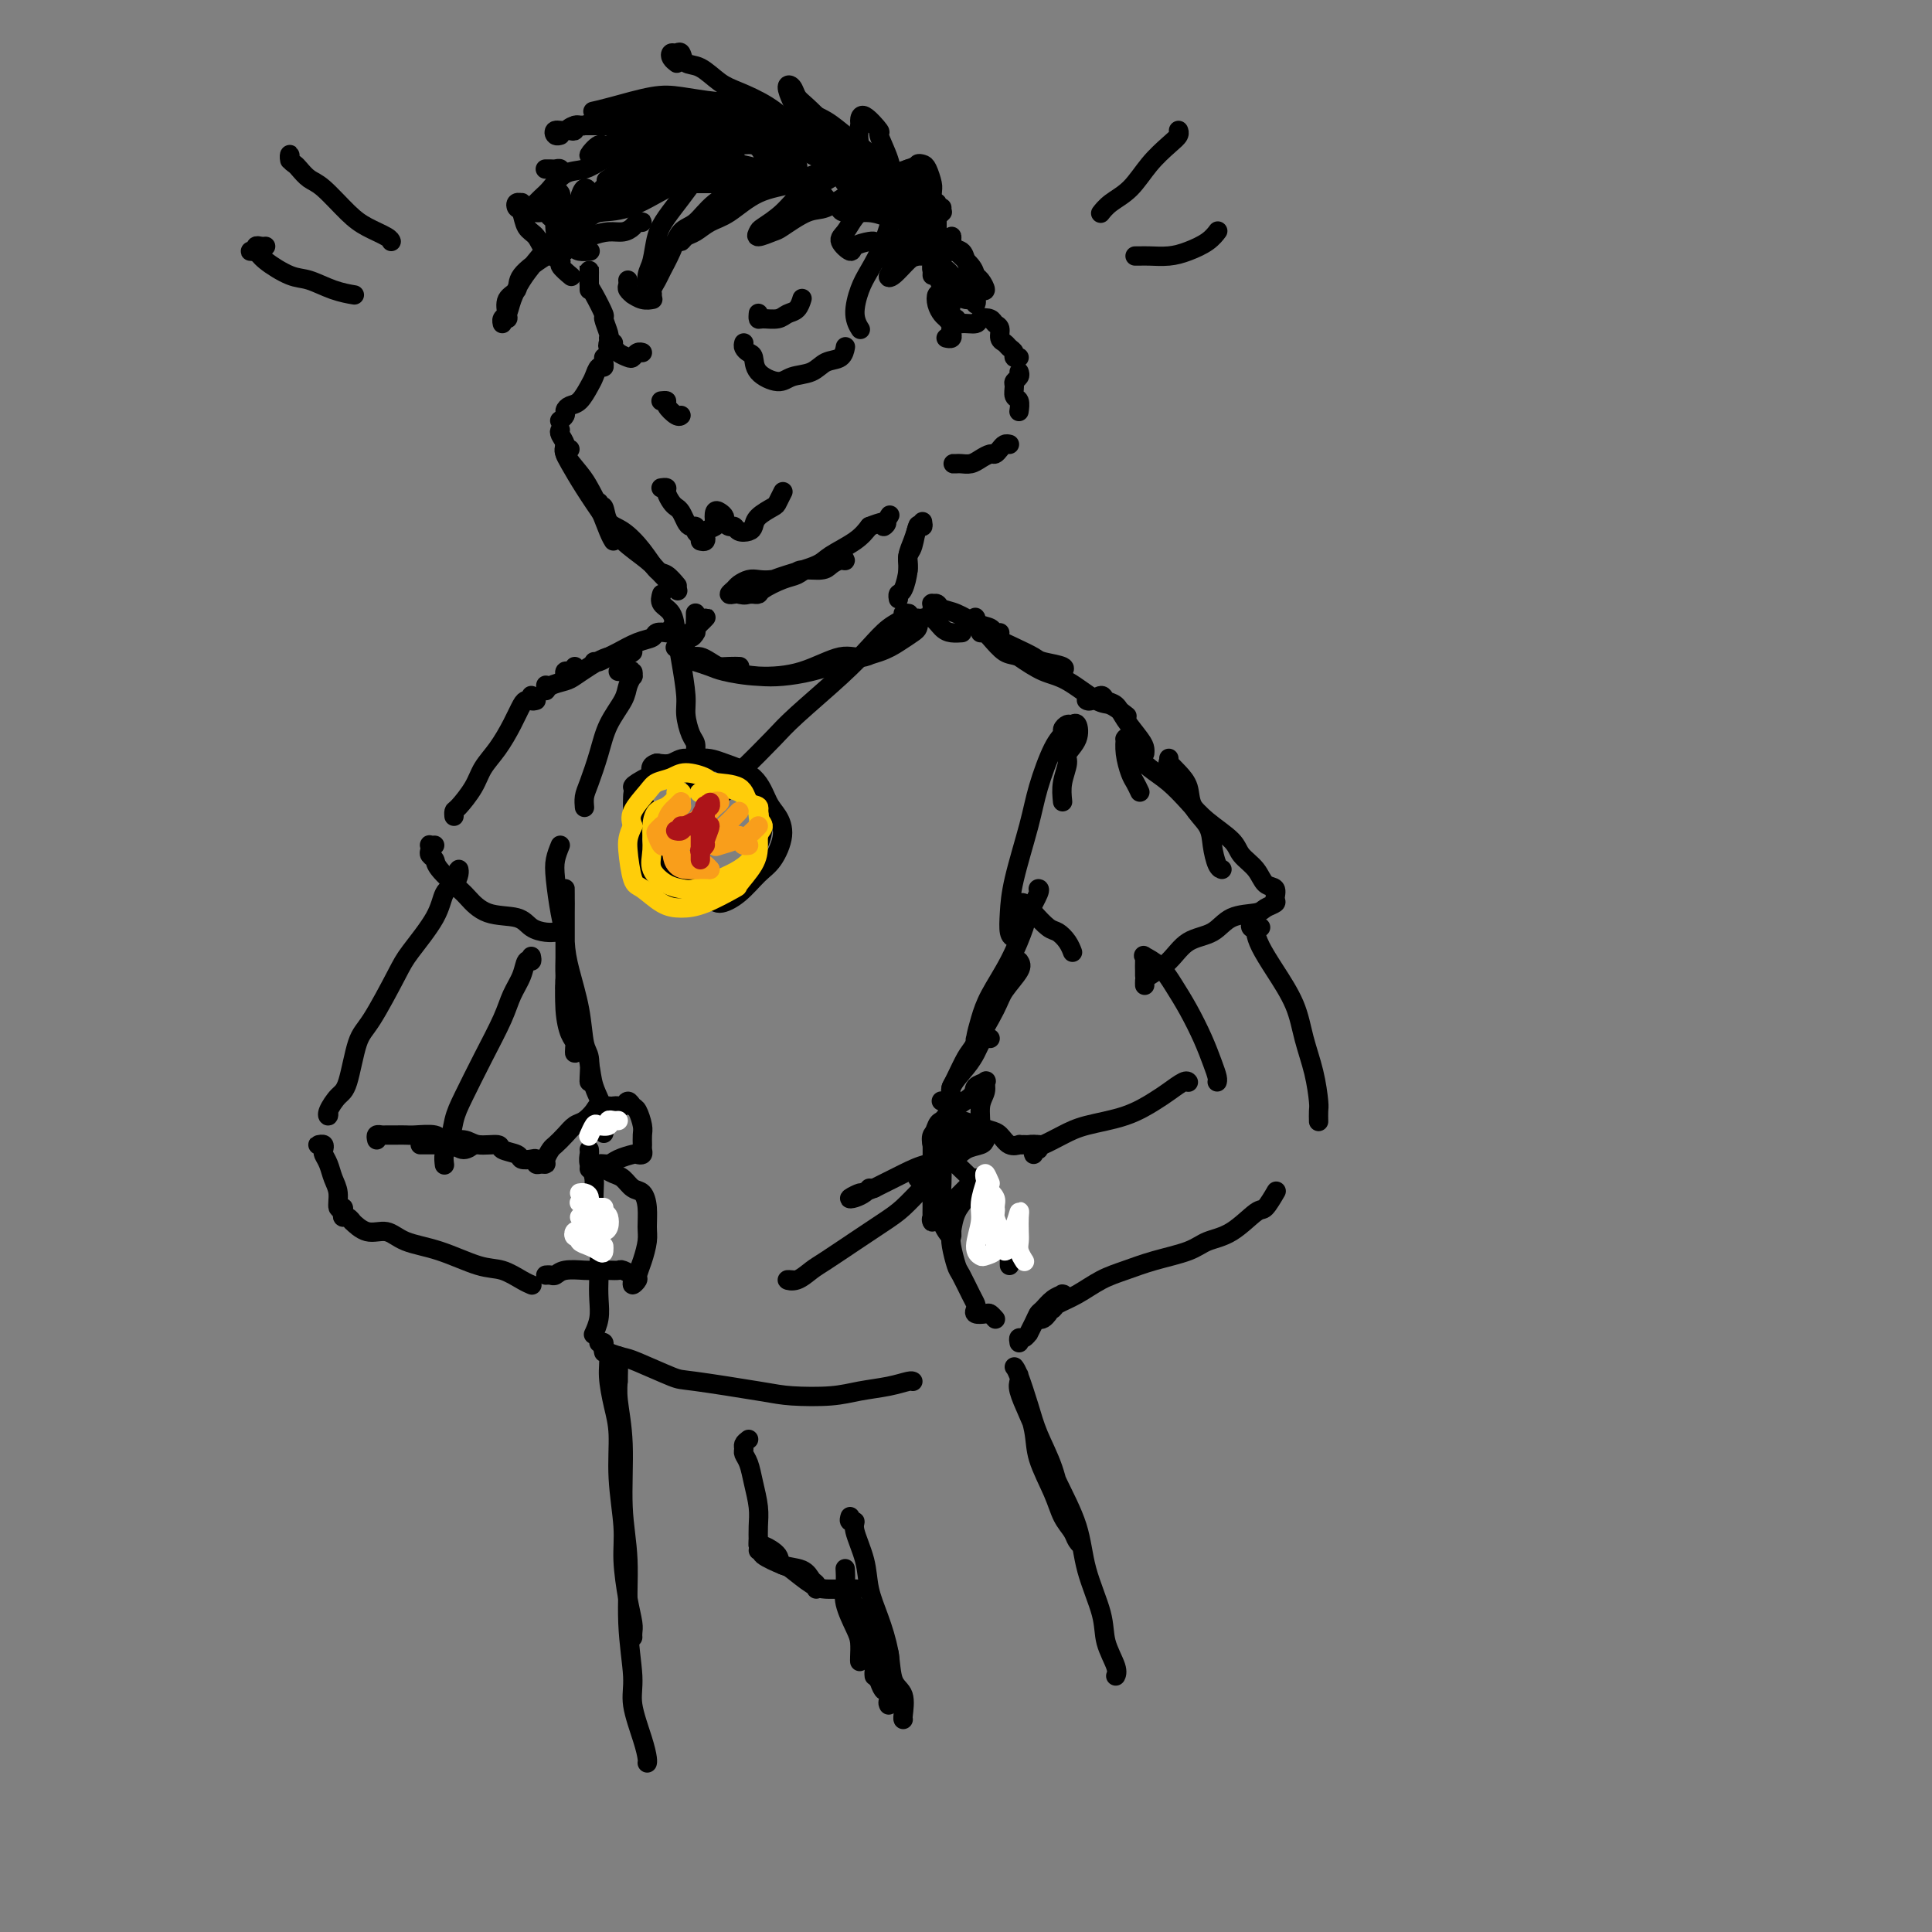 <svg viewBox='0 0 400 400' version='1.1' xmlns='http://www.w3.org/2000/svg' xmlns:xlink='http://www.w3.org/1999/xlink'><rect x="0" y="0" width="400" height="400" fill="#808080" stroke="none"/><g fill='none' stroke='#000000' stroke-width='4' stroke-linecap='round' stroke-linejoin='round'><path d='M122,60c0.000,-0.334 0.000,-0.669 0,-1c-0.000,-0.331 -0.000,-0.660 0,-1c0.000,-0.340 0.000,-0.692 0,-1c-0.000,-0.308 -0.000,-0.573 0,-1c0.000,-0.427 0.002,-1.015 0,-1c-0.002,0.015 -0.007,0.632 0,1c0.007,0.368 0.025,0.488 0,1c-0.025,0.512 -0.094,1.415 0,2c0.094,0.585 0.351,0.850 1,2c0.649,1.150 1.691,3.184 2,4c0.309,0.816 -0.113,0.415 0,1c0.113,0.585 0.761,2.158 1,3c0.239,0.842 0.068,0.955 0,1c-0.068,0.045 -0.034,0.023 0,0'/><path d='M125,74c-0.023,0.296 -0.047,0.592 0,1c0.047,0.408 0.164,0.929 0,1c-0.164,0.071 -0.611,-0.307 -1,0c-0.389,0.307 -0.721,1.301 -1,2c-0.279,0.699 -0.505,1.104 -1,2c-0.495,0.896 -1.261,2.282 -2,3c-0.739,0.718 -1.452,0.767 -2,1c-0.548,0.233 -0.930,0.650 -1,1c-0.070,0.350 0.174,0.633 0,1c-0.174,0.367 -0.764,0.819 -1,1c-0.236,0.181 -0.118,0.090 0,0'/><path d='M116,89c-0.134,0.229 -0.268,0.458 0,1c0.268,0.542 0.939,1.395 1,2c0.061,0.605 -0.489,0.960 0,2c0.489,1.040 2.015,2.766 3,4c0.985,1.234 1.427,1.977 2,3c0.573,1.023 1.277,2.326 2,4c0.723,1.674 1.464,3.720 2,5c0.536,1.280 0.867,1.794 1,2c0.133,0.206 0.066,0.103 0,0'/><path d='M118,93c-0.422,0.138 -0.843,0.275 -1,0c-0.157,-0.275 -0.048,-0.964 0,-1c0.048,-0.036 0.035,0.579 0,1c-0.035,0.421 -0.094,0.646 0,1c0.094,0.354 0.339,0.836 1,2c0.661,1.164 1.737,3.010 3,5c1.263,1.990 2.714,4.124 4,6c1.286,1.876 2.408,3.494 4,5c1.592,1.506 3.653,2.898 5,4c1.347,1.102 1.978,1.912 3,3c1.022,1.088 2.435,2.454 3,3c0.565,0.546 0.283,0.273 0,0'/><path d='M124,104c-0.100,0.504 -0.200,1.008 0,1c0.200,-0.008 0.701,-0.527 1,0c0.299,0.527 0.397,2.101 1,3c0.603,0.899 1.710,1.124 3,2c1.290,0.876 2.763,2.403 4,4c1.237,1.597 2.239,3.263 3,4c0.761,0.737 1.282,0.545 2,1c0.718,0.455 1.634,1.559 2,2c0.366,0.441 0.183,0.221 0,0'/><path d='M155,123c0.452,0.004 0.904,0.008 1,0c0.096,-0.008 -0.164,-0.029 0,0c0.164,0.029 0.753,0.109 1,0c0.247,-0.109 0.153,-0.407 1,-1c0.847,-0.593 2.636,-1.483 4,-2c1.364,-0.517 2.302,-0.663 3,-1c0.698,-0.337 1.156,-0.866 2,-1c0.844,-0.134 2.073,0.126 3,0c0.927,-0.126 1.553,-0.637 2,-1c0.447,-0.363 0.716,-0.578 1,-1c0.284,-0.422 0.584,-1.051 1,-1c0.416,0.051 0.949,0.784 1,1c0.051,0.216 -0.379,-0.083 -1,0c-0.621,0.083 -1.433,0.548 -2,1c-0.567,0.452 -0.890,0.892 -2,1c-1.110,0.108 -3.007,-0.115 -4,0c-0.993,0.115 -1.082,0.570 -2,1c-0.918,0.430 -2.665,0.836 -4,1c-1.335,0.164 -2.257,0.086 -3,0c-0.743,-0.086 -1.306,-0.181 -2,0c-0.694,0.181 -1.518,0.636 -2,1c-0.482,0.364 -0.621,0.635 -1,1c-0.379,0.365 -0.998,0.824 -1,1c-0.002,0.176 0.611,0.069 1,0c0.389,-0.069 0.552,-0.102 1,0c0.448,0.102 1.181,0.337 2,0c0.819,-0.337 1.724,-1.248 3,-2c1.276,-0.752 2.922,-1.345 5,-2c2.078,-0.655 4.588,-1.371 6,-2c1.412,-0.629 1.726,-1.169 3,-2c1.274,-0.831 3.507,-1.952 5,-3c1.493,-1.048 2.247,-2.024 3,-3'/><path d='M180,109c5.107,-2.048 3.375,-0.167 3,0c-0.375,0.167 0.607,-1.381 1,-2c0.393,-0.619 0.196,-0.310 0,0'/><path d='M137,101c-0.120,0.016 -0.239,0.032 0,0c0.239,-0.032 0.838,-0.112 1,0c0.162,0.112 -0.111,0.415 0,1c0.111,0.585 0.607,1.453 1,2c0.393,0.547 0.684,0.773 1,1c0.316,0.227 0.658,0.456 1,1c0.342,0.544 0.684,1.403 1,2c0.316,0.597 0.607,0.931 1,1c0.393,0.069 0.889,-0.126 1,0c0.111,0.126 -0.162,0.572 0,1c0.162,0.428 0.761,0.836 1,1c0.239,0.164 0.120,0.082 0,0'/><path d='M145,112c0.407,0.090 0.813,0.180 1,0c0.187,-0.180 0.154,-0.630 0,-1c-0.154,-0.370 -0.431,-0.660 0,-1c0.431,-0.340 1.569,-0.729 2,-1c0.431,-0.271 0.153,-0.424 0,-1c-0.153,-0.576 -0.182,-1.576 0,-2c0.182,-0.424 0.574,-0.272 1,0c0.426,0.272 0.887,0.665 1,1c0.113,0.335 -0.121,0.612 0,1c0.121,0.388 0.596,0.886 1,1c0.404,0.114 0.736,-0.157 1,0c0.264,0.157 0.460,0.743 1,1c0.540,0.257 1.426,0.186 2,0c0.574,-0.186 0.837,-0.488 1,-1c0.163,-0.512 0.226,-1.234 1,-2c0.774,-0.766 2.259,-1.576 3,-2c0.741,-0.424 0.738,-0.460 1,-1c0.262,-0.540 0.789,-1.583 1,-2c0.211,-0.417 0.105,-0.209 0,0'/><path d='M137,83c-0.127,0.014 -0.255,0.028 0,0c0.255,-0.028 0.891,-0.099 1,0c0.109,0.099 -0.311,0.367 0,1c0.311,0.633 1.353,1.632 2,2c0.647,0.368 0.899,0.105 1,0c0.101,-0.105 0.050,-0.053 0,0'/><path d='M154,71c-0.084,0.320 -0.167,0.640 0,1c0.167,0.360 0.585,0.758 1,1c0.415,0.242 0.828,0.326 1,1c0.172,0.674 0.103,1.939 1,3c0.897,1.061 2.758,1.918 4,2c1.242,0.082 1.863,-0.612 3,-1c1.137,-0.388 2.788,-0.468 4,-1c1.212,-0.532 1.985,-1.514 3,-2c1.015,-0.486 2.273,-0.477 3,-1c0.727,-0.523 0.922,-1.578 1,-2c0.078,-0.422 0.039,-0.211 0,0'/><path d='M157,65c0.009,-0.115 0.019,-0.230 0,0c-0.019,0.230 -0.065,0.806 0,1c0.065,0.194 0.242,0.006 1,0c0.758,-0.006 2.098,0.170 3,0c0.902,-0.170 1.365,-0.685 2,-1c0.635,-0.315 1.440,-0.431 2,-1c0.560,-0.569 0.874,-1.591 1,-2c0.126,-0.409 0.063,-0.204 0,0'/><path d='M127,71c-0.397,-0.119 -0.793,-0.239 -1,0c-0.207,0.239 -0.224,0.835 0,1c0.224,0.165 0.690,-0.103 1,0c0.310,0.103 0.465,0.578 1,1c0.535,0.422 1.450,0.793 2,1c0.550,0.207 0.735,0.251 1,0c0.265,-0.251 0.610,-0.798 1,-1c0.390,-0.202 0.826,-0.058 1,0c0.174,0.058 0.087,0.029 0,0'/><path d='M130,58c0.034,0.342 0.067,0.684 0,1c-0.067,0.316 -0.235,0.607 0,1c0.235,0.393 0.872,0.890 1,1c0.128,0.110 -0.254,-0.166 0,0c0.254,0.166 1.145,0.776 2,1c0.855,0.224 1.673,0.064 2,0c0.327,-0.064 0.164,-0.032 0,0'/><path d='M118,57c0.248,0.207 0.495,0.413 0,0c-0.495,-0.413 -1.733,-1.446 -2,-2c-0.267,-0.554 0.437,-0.628 0,-1c-0.437,-0.372 -2.016,-1.041 -3,-2c-0.984,-0.959 -1.375,-2.208 -2,-3c-0.625,-0.792 -1.484,-1.126 -2,-2c-0.516,-0.874 -0.689,-2.287 -1,-3c-0.311,-0.713 -0.761,-0.724 -1,-1c-0.239,-0.276 -0.269,-0.816 0,-1c0.269,-0.184 0.835,-0.012 1,0c0.165,0.012 -0.072,-0.137 0,0c0.072,0.137 0.453,0.558 1,1c0.547,0.442 1.260,0.904 2,1c0.740,0.096 1.509,-0.174 2,0c0.491,0.174 0.706,0.793 1,1c0.294,0.207 0.666,0.004 1,0c0.334,-0.004 0.628,0.191 1,0c0.372,-0.191 0.820,-0.769 1,-1c0.180,-0.231 0.090,-0.116 0,0'/><path d='M113,35c-0.091,0.002 -0.182,0.004 0,0c0.182,-0.004 0.637,-0.015 1,0c0.363,0.015 0.633,0.056 1,0c0.367,-0.056 0.829,-0.207 1,0c0.171,0.207 0.049,0.774 0,1c-0.049,0.226 -0.024,0.113 0,0'/><path d='M116,42c-0.030,-0.334 -0.060,-0.667 0,-1c0.060,-0.333 0.211,-0.664 0,-1c-0.211,-0.336 -0.785,-0.675 -1,0c-0.215,0.675 -0.073,2.366 0,3c0.073,0.634 0.076,0.213 0,1c-0.076,0.787 -0.231,2.782 0,4c0.231,1.218 0.847,1.660 1,2c0.153,0.340 -0.157,0.580 0,1c0.157,0.420 0.781,1.022 1,1c0.219,-0.022 0.034,-0.666 0,-1c-0.034,-0.334 0.085,-0.356 0,-1c-0.085,-0.644 -0.373,-1.908 0,-3c0.373,-1.092 1.407,-2.010 2,-3c0.593,-0.990 0.744,-2.050 1,-3c0.256,-0.950 0.616,-1.790 1,-2c0.384,-0.210 0.792,0.209 1,1c0.208,0.791 0.215,1.953 0,3c-0.215,1.047 -0.653,1.979 -1,3c-0.347,1.021 -0.604,2.130 -1,3c-0.396,0.870 -0.931,1.501 -1,2c-0.069,0.499 0.328,0.865 1,1c0.672,0.135 1.621,0.039 2,0c0.379,-0.039 0.190,-0.019 0,0'/><path d='M132,46c0.517,0.022 1.034,0.044 1,0c-0.034,-0.044 -0.619,-0.153 -1,0c-0.381,0.153 -0.559,0.569 -1,1c-0.441,0.431 -1.144,0.876 -2,1c-0.856,0.124 -1.866,-0.074 -3,0c-1.134,0.074 -2.393,0.418 -4,1c-1.607,0.582 -3.562,1.400 -5,2c-1.438,0.600 -2.357,0.980 -4,2c-1.643,1.020 -4.008,2.680 -5,4c-0.992,1.320 -0.609,2.300 -1,3c-0.391,0.700 -1.554,1.120 -2,2c-0.446,0.880 -0.173,2.218 0,3c0.173,0.782 0.246,1.007 0,1c-0.246,-0.007 -0.810,-0.244 -1,0c-0.190,0.244 -0.007,0.971 0,1c0.007,0.029 -0.162,-0.640 0,-1c0.162,-0.360 0.655,-0.410 1,-1c0.345,-0.590 0.540,-1.721 1,-3c0.460,-1.279 1.183,-2.706 2,-4c0.817,-1.294 1.727,-2.456 3,-4c1.273,-1.544 2.908,-3.472 4,-5c1.092,-1.528 1.642,-2.658 3,-4c1.358,-1.342 3.523,-2.895 5,-4c1.477,-1.105 2.264,-1.760 3,-2c0.736,-0.240 1.419,-0.064 2,0c0.581,0.064 1.059,0.017 1,0c-0.059,-0.017 -0.655,-0.005 -1,0c-0.345,0.005 -0.439,0.001 -1,0c-0.561,-0.001 -1.589,-0.000 -2,0c-0.411,0.000 -0.206,0.000 0,0'/><path d='M113,42c0.305,0.314 0.610,0.628 0,1c-0.610,0.372 -2.134,0.803 -3,1c-0.866,0.197 -1.075,0.161 -1,0c0.075,-0.161 0.435,-0.448 1,-1c0.565,-0.552 1.335,-1.369 2,-2c0.665,-0.631 1.224,-1.077 2,-2c0.776,-0.923 1.767,-2.324 3,-3c1.233,-0.676 2.707,-0.626 4,-1c1.293,-0.374 2.406,-1.172 4,-2c1.594,-0.828 3.669,-1.686 5,-2c1.331,-0.314 1.916,-0.084 3,0c1.084,0.084 2.666,0.022 4,0c1.334,-0.022 2.421,-0.005 3,0c0.579,0.005 0.650,-0.003 1,0c0.350,0.003 0.977,0.017 1,0c0.023,-0.017 -0.559,-0.065 -1,0c-0.441,0.065 -0.741,0.242 -1,0c-0.259,-0.242 -0.476,-0.904 -1,-1c-0.524,-0.096 -1.355,0.375 -2,0c-0.645,-0.375 -1.102,-1.595 -2,-2c-0.898,-0.405 -2.235,0.004 -3,0c-0.765,-0.004 -0.959,-0.422 -2,0c-1.041,0.422 -2.929,1.683 -4,2c-1.071,0.317 -1.325,-0.311 -2,0c-0.675,0.311 -1.770,1.562 -2,2c-0.230,0.438 0.405,0.065 1,0c0.595,-0.065 1.149,0.178 2,0c0.851,-0.178 1.998,-0.779 3,-1c1.002,-0.221 1.858,-0.063 3,0c1.142,0.063 2.571,0.032 4,0'/><path d='M135,31c2.937,-0.220 3.781,-0.269 5,0c1.219,0.269 2.813,0.858 4,1c1.187,0.142 1.965,-0.161 3,0c1.035,0.161 2.326,0.785 3,1c0.674,0.215 0.733,0.019 1,0c0.267,-0.019 0.744,0.138 1,0c0.256,-0.138 0.293,-0.570 0,-1c-0.293,-0.430 -0.915,-0.857 -2,-1c-1.085,-0.143 -2.631,-0.003 -4,0c-1.369,0.003 -2.560,-0.132 -4,0c-1.440,0.132 -3.128,0.530 -5,1c-1.872,0.470 -3.927,1.011 -6,2c-2.073,0.989 -4.164,2.425 -5,3c-0.836,0.575 -0.418,0.287 0,0'/><path d='M113,51c-0.021,0.370 -0.042,0.741 0,1c0.042,0.259 0.148,0.408 1,0c0.852,-0.408 2.451,-1.373 3,-2c0.549,-0.627 0.047,-0.917 1,-2c0.953,-1.083 3.359,-2.958 5,-4c1.641,-1.042 2.515,-1.250 4,-2c1.485,-0.750 3.580,-2.043 6,-3c2.420,-0.957 5.163,-1.577 7,-2c1.837,-0.423 2.767,-0.649 4,-1c1.233,-0.351 2.768,-0.828 4,-1c1.232,-0.172 2.161,-0.039 3,0c0.839,0.039 1.590,-0.017 2,0c0.410,0.017 0.480,0.105 0,0c-0.480,-0.105 -1.509,-0.403 -3,0c-1.491,0.403 -3.443,1.508 -5,2c-1.557,0.492 -2.719,0.371 -5,1c-2.281,0.629 -5.680,2.007 -8,3c-2.320,0.993 -3.562,1.600 -5,2c-1.438,0.400 -3.071,0.591 -4,1c-0.929,0.409 -1.155,1.035 -1,1c0.155,-0.035 0.692,-0.731 2,-1c1.308,-0.269 3.388,-0.112 6,-1c2.612,-0.888 5.755,-2.820 8,-4c2.245,-1.180 3.593,-1.606 6,-2c2.407,-0.394 5.874,-0.755 9,-1c3.126,-0.245 5.910,-0.375 8,0c2.090,0.375 3.486,1.255 5,2c1.514,0.745 3.147,1.356 4,2c0.853,0.644 0.927,1.322 1,2'/><path d='M171,42c1.811,0.961 1.337,0.363 1,0c-0.337,-0.363 -0.539,-0.489 -1,-1c-0.461,-0.511 -1.181,-1.405 -2,-2c-0.819,-0.595 -1.737,-0.891 -4,-1c-2.263,-0.109 -5.870,-0.029 -8,0c-2.130,0.029 -2.785,0.009 -6,0c-3.215,-0.009 -8.992,-0.006 -12,0c-3.008,0.006 -3.246,0.017 -4,0c-0.754,-0.017 -2.022,-0.060 -3,0c-0.978,0.060 -1.664,0.224 -2,0c-0.336,-0.224 -0.320,-0.834 0,-1c0.320,-0.166 0.945,0.113 2,0c1.055,-0.113 2.539,-0.616 4,-1c1.461,-0.384 2.900,-0.647 5,-1c2.100,-0.353 4.860,-0.795 7,-1c2.140,-0.205 3.658,-0.171 5,0c1.342,0.171 2.506,0.481 4,1c1.494,0.519 3.316,1.246 5,2c1.684,0.754 3.230,1.533 4,2c0.770,0.467 0.766,0.622 1,1c0.234,0.378 0.707,0.980 1,1c0.293,0.020 0.407,-0.542 0,-1c-0.407,-0.458 -1.336,-0.814 -2,-1c-0.664,-0.186 -1.063,-0.204 -2,-1c-0.937,-0.796 -2.410,-2.370 -3,-3c-0.590,-0.630 -0.295,-0.315 0,0'/><path d='M151,30c-1.190,-0.724 -2.380,-1.449 -3,-2c-0.620,-0.551 -0.670,-0.929 -1,-1c-0.330,-0.071 -0.941,0.165 -1,0c-0.059,-0.165 0.435,-0.732 1,-1c0.565,-0.268 1.202,-0.238 2,0c0.798,0.238 1.758,0.685 3,1c1.242,0.315 2.765,0.497 5,1c2.235,0.503 5.180,1.326 7,2c1.820,0.674 2.513,1.199 4,2c1.487,0.801 3.768,1.877 5,3c1.232,1.123 1.415,2.292 2,3c0.585,0.708 1.574,0.953 2,1c0.426,0.047 0.291,-0.105 0,0c-0.291,0.105 -0.739,0.468 -1,0c-0.261,-0.468 -0.335,-1.766 -1,-3c-0.665,-1.234 -1.920,-2.404 -3,-4c-1.080,-1.596 -1.985,-3.616 -3,-5c-1.015,-1.384 -2.140,-2.130 -3,-3c-0.860,-0.870 -1.456,-1.865 -2,-3c-0.544,-1.135 -1.037,-2.412 -1,-3c0.037,-0.588 0.605,-0.489 1,0c0.395,0.489 0.618,1.368 1,2c0.382,0.632 0.922,1.016 2,2c1.078,0.984 2.695,2.569 4,4c1.305,1.431 2.297,2.710 3,4c0.703,1.290 1.117,2.592 2,4c0.883,1.408 2.237,2.924 3,4c0.763,1.076 0.936,1.713 1,2c0.064,0.287 0.018,0.225 0,0c-0.018,-0.225 -0.009,-0.612 0,-1'/><path d='M180,39c2.597,2.853 0.591,-0.516 0,-2c-0.591,-1.484 0.235,-1.084 0,-2c-0.235,-0.916 -1.529,-3.148 -2,-5c-0.471,-1.852 -0.118,-3.323 0,-4c0.118,-0.677 -0.000,-0.558 0,-1c0.000,-0.442 0.118,-1.443 1,-1c0.882,0.443 2.528,2.331 3,3c0.472,0.669 -0.230,0.120 0,1c0.230,0.880 1.393,3.188 2,5c0.607,1.812 0.660,3.126 1,4c0.340,0.874 0.967,1.306 1,2c0.033,0.694 -0.530,1.648 -1,2c-0.470,0.352 -0.849,0.100 -1,0c-0.151,-0.100 -0.076,-0.050 0,0'/><path d='M180,39c-0.041,-0.350 -0.082,-0.700 -1,-1c-0.918,-0.300 -2.714,-0.552 -4,-1c-1.286,-0.448 -2.063,-1.094 -3,-2c-0.937,-0.906 -2.033,-2.073 -3,-3c-0.967,-0.927 -1.803,-1.614 -3,-2c-1.197,-0.386 -2.753,-0.470 -4,-1c-1.247,-0.530 -2.183,-1.505 -3,-2c-0.817,-0.495 -1.513,-0.509 -3,-1c-1.487,-0.491 -3.763,-1.460 -6,-2c-2.237,-0.540 -4.435,-0.652 -6,-1c-1.565,-0.348 -2.496,-0.931 -4,-1c-1.504,-0.069 -3.582,0.378 -6,1c-2.418,0.622 -5.177,1.420 -7,2c-1.823,0.580 -2.710,0.944 -4,1c-1.290,0.056 -2.983,-0.195 -4,0c-1.017,0.195 -1.358,0.837 -2,1c-0.642,0.163 -1.584,-0.152 -2,0c-0.416,0.152 -0.304,0.772 0,1c0.304,0.228 0.801,0.065 1,0c0.199,-0.065 0.099,-0.033 0,0'/><path d='M118,27c0.447,0.112 0.895,0.224 1,0c0.105,-0.224 -0.131,-0.785 0,-1c0.131,-0.215 0.629,-0.085 1,0c0.371,0.085 0.615,0.126 1,0c0.385,-0.126 0.909,-0.419 2,-1c1.091,-0.581 2.747,-1.449 5,-2c2.253,-0.551 5.103,-0.783 7,-1c1.897,-0.217 2.839,-0.419 5,0c2.161,0.419 5.539,1.458 8,2c2.461,0.542 4.004,0.588 6,1c1.996,0.412 4.443,1.191 6,2c1.557,0.809 2.222,1.650 3,3c0.778,1.350 1.670,3.211 2,4c0.330,0.789 0.099,0.508 0,1c-0.099,0.492 -0.067,1.758 0,2c0.067,0.242 0.170,-0.541 0,-1c-0.170,-0.459 -0.614,-0.596 -1,-1c-0.386,-0.404 -0.714,-1.075 -1,-2c-0.286,-0.925 -0.531,-2.103 -1,-3c-0.469,-0.897 -1.163,-1.512 -2,-2c-0.837,-0.488 -1.816,-0.851 -3,-2c-1.184,-1.149 -2.574,-3.086 -4,-4c-1.426,-0.914 -2.887,-0.805 -5,-1c-2.113,-0.195 -4.878,-0.693 -7,-1c-2.122,-0.307 -3.600,-0.422 -6,0c-2.400,0.422 -5.723,1.383 -8,2c-2.277,0.617 -3.508,0.891 -4,1c-0.492,0.109 -0.246,0.055 0,0'/><path d='M122,26c-0.192,-0.000 -0.384,-0.001 0,0c0.384,0.001 1.344,0.003 2,0c0.656,-0.003 1.007,-0.012 2,0c0.993,0.012 2.628,0.045 4,0c1.372,-0.045 2.482,-0.168 4,0c1.518,0.168 3.442,0.626 6,1c2.558,0.374 5.748,0.664 8,1c2.252,0.336 3.567,0.717 5,1c1.433,0.283 2.984,0.466 4,1c1.016,0.534 1.498,1.417 2,2c0.502,0.583 1.024,0.865 1,1c-0.024,0.135 -0.595,0.122 -1,0c-0.405,-0.122 -0.645,-0.352 -1,-1c-0.355,-0.648 -0.826,-1.714 -2,-2c-1.174,-0.286 -3.052,0.207 -5,0c-1.948,-0.207 -3.968,-1.113 -6,-2c-2.032,-0.887 -4.077,-1.755 -5,-2c-0.923,-0.245 -0.725,0.135 -1,0c-0.275,-0.135 -1.023,-0.783 -1,-1c0.023,-0.217 0.817,-0.002 2,0c1.183,0.002 2.754,-0.210 4,0c1.246,0.210 2.167,0.841 4,1c1.833,0.159 4.580,-0.153 7,0c2.420,0.153 4.514,0.771 6,1c1.486,0.229 2.362,0.070 3,0c0.638,-0.070 1.036,-0.051 1,0c-0.036,0.051 -0.507,0.133 -1,0c-0.493,-0.133 -1.008,-0.480 -2,-1c-0.992,-0.520 -2.462,-1.211 -4,-2c-1.538,-0.789 -3.145,-1.674 -4,-2c-0.855,-0.326 -0.959,-0.093 -1,0c-0.041,0.093 -0.021,0.047 0,0'/><path d='M140,13c0.107,0.082 0.214,0.164 0,0c-0.214,-0.164 -0.749,-0.572 -1,-1c-0.251,-0.428 -0.217,-0.874 0,-1c0.217,-0.126 0.617,0.067 1,0c0.383,-0.067 0.750,-0.395 1,0c0.250,0.395 0.383,1.511 1,2c0.617,0.489 1.719,0.350 3,1c1.281,0.650 2.741,2.088 4,3c1.259,0.912 2.316,1.298 4,2c1.684,0.702 3.996,1.719 6,3c2.004,1.281 3.700,2.827 5,4c1.300,1.173 2.204,1.974 3,3c0.796,1.026 1.484,2.276 2,3c0.516,0.724 0.862,0.921 1,1c0.138,0.079 0.069,0.039 0,0'/><path d='M165,22c0.405,-0.072 0.810,-0.144 1,0c0.190,0.144 0.166,0.505 1,1c0.834,0.495 2.528,1.124 4,2c1.472,0.876 2.724,2.000 4,3c1.276,1.000 2.577,1.876 4,3c1.423,1.124 2.969,2.497 4,4c1.031,1.503 1.547,3.135 2,4c0.453,0.865 0.844,0.961 1,1c0.156,0.039 0.078,0.019 0,0'/><path d='M189,35c0.447,0.111 0.894,0.222 1,0c0.106,-0.222 -0.129,-0.776 0,-1c0.129,-0.224 0.623,-0.116 1,0c0.377,0.116 0.637,0.240 1,1c0.363,0.760 0.829,2.156 1,3c0.171,0.844 0.045,1.136 0,2c-0.045,0.864 -0.011,2.299 0,3c0.011,0.701 -0.002,0.667 0,1c0.002,0.333 0.019,1.031 0,1c-0.019,-0.031 -0.073,-0.793 0,-1c0.073,-0.207 0.273,0.141 0,0c-0.273,-0.141 -1.018,-0.769 -2,-1c-0.982,-0.231 -2.200,-0.063 -4,0c-1.800,0.063 -4.181,0.021 -6,0c-1.819,-0.021 -3.074,-0.021 -4,0c-0.926,0.021 -1.522,0.061 -2,0c-0.478,-0.061 -0.839,-0.225 -1,0c-0.161,0.225 -0.124,0.838 1,1c1.124,0.162 3.333,-0.128 5,0c1.667,0.128 2.791,0.675 4,1c1.209,0.325 2.502,0.427 4,1c1.498,0.573 3.199,1.618 4,2c0.801,0.382 0.700,0.100 1,0c0.300,-0.100 1.000,-0.019 1,0c-0.000,0.019 -0.701,-0.026 -1,0c-0.299,0.026 -0.196,0.122 0,0c0.196,-0.122 0.485,-0.464 0,-1c-0.485,-0.536 -1.742,-1.268 -3,-2'/><path d='M190,45c-0.673,-0.598 -1.354,-0.594 -2,-1c-0.646,-0.406 -1.257,-1.223 -2,-2c-0.743,-0.777 -1.617,-1.514 -2,-2c-0.383,-0.486 -0.276,-0.720 0,-1c0.276,-0.280 0.722,-0.608 1,-1c0.278,-0.392 0.389,-0.850 1,-1c0.611,-0.150 1.721,0.008 2,0c0.279,-0.008 -0.275,-0.181 0,0c0.275,0.181 1.379,0.718 2,1c0.621,0.282 0.759,0.310 1,1c0.241,0.690 0.585,2.042 1,3c0.415,0.958 0.899,1.521 1,2c0.101,0.479 -0.183,0.875 0,1c0.183,0.125 0.834,-0.019 1,0c0.166,0.019 -0.151,0.201 0,0c0.151,-0.201 0.771,-0.785 1,-1c0.229,-0.215 0.065,-0.061 0,0c-0.065,0.061 -0.033,0.031 0,0'/><path d='M195,43c-0.423,0.141 -0.845,0.283 -1,0c-0.155,-0.283 -0.041,-0.990 0,-1c0.041,-0.010 0.011,0.677 0,1c-0.011,0.323 -0.003,0.282 0,1c0.003,0.718 0.001,2.193 0,3c-0.001,0.807 -0.000,0.945 0,1c0.000,0.055 0.000,0.028 0,0'/><path d='M196,70c-0.111,-0.025 -0.221,-0.049 0,0c0.221,0.049 0.774,0.172 1,0c0.226,-0.172 0.125,-0.638 0,-1c-0.125,-0.362 -0.275,-0.620 0,-1c0.275,-0.380 0.977,-0.883 2,-1c1.023,-0.117 2.369,0.153 3,0c0.631,-0.153 0.546,-0.728 1,-1c0.454,-0.272 1.445,-0.242 2,0c0.555,0.242 0.673,0.695 1,1c0.327,0.305 0.862,0.463 1,1c0.138,0.537 -0.122,1.454 0,2c0.122,0.546 0.625,0.721 1,1c0.375,0.279 0.623,0.663 1,1c0.377,0.337 0.885,0.626 1,1c0.115,0.374 -0.161,0.831 0,1c0.161,0.169 0.760,0.048 1,0c0.240,-0.048 0.120,-0.024 0,0'/><path d='M211,77c0.115,0.325 0.231,0.649 0,1c-0.231,0.351 -0.808,0.728 -1,1c-0.192,0.272 0.001,0.437 0,1c-0.001,0.563 -0.196,1.522 0,2c0.196,0.478 0.784,0.475 1,1c0.216,0.525 0.062,1.579 0,2c-0.062,0.421 -0.031,0.211 0,0'/><path d='M209,92c-0.335,-0.081 -0.670,-0.163 -1,0c-0.330,0.163 -0.654,0.569 -1,1c-0.346,0.431 -0.712,0.886 -1,1c-0.288,0.114 -0.496,-0.113 -1,0c-0.504,0.113 -1.303,0.566 -2,1c-0.697,0.434 -1.293,0.848 -2,1c-0.707,0.152 -1.524,0.041 -2,0c-0.476,-0.041 -0.612,-0.011 -1,0c-0.388,0.011 -1.027,0.003 -1,0c0.027,-0.003 0.722,-0.001 1,0c0.278,0.001 0.139,0.000 0,0'/><path d='M193,57c0.031,-0.925 0.063,-1.850 0,-2c-0.063,-0.150 -0.219,0.474 0,1c0.219,0.526 0.815,0.953 1,1c0.185,0.047 -0.042,-0.285 0,0c0.042,0.285 0.351,1.187 1,2c0.649,0.813 1.638,1.538 2,2c0.362,0.462 0.097,0.663 0,1c-0.097,0.337 -0.028,0.811 0,1c0.028,0.189 0.014,0.095 0,0'/><path d='M197,61c-0.338,-0.012 -0.676,-0.025 -1,0c-0.324,0.025 -0.634,0.086 -1,0c-0.366,-0.086 -0.789,-0.321 -1,0c-0.211,0.321 -0.211,1.197 0,2c0.211,0.803 0.632,1.532 1,2c0.368,0.468 0.684,0.675 1,1c0.316,0.325 0.632,0.767 1,1c0.368,0.233 0.789,0.257 1,0c0.211,-0.257 0.212,-0.797 0,-1c-0.212,-0.203 -0.636,-0.071 -1,-1c-0.364,-0.929 -0.669,-2.921 -1,-4c-0.331,-1.079 -0.689,-1.247 -1,-2c-0.311,-0.753 -0.574,-2.093 -1,-3c-0.426,-0.907 -1.016,-1.383 -1,-2c0.016,-0.617 0.638,-1.375 1,-2c0.362,-0.625 0.464,-1.117 1,-1c0.536,0.117 1.506,0.844 2,1c0.494,0.156 0.510,-0.260 1,0c0.490,0.260 1.453,1.195 2,2c0.547,0.805 0.680,1.482 1,2c0.320,0.518 0.829,0.879 1,1c0.171,0.121 0.006,0.001 0,0c-0.006,-0.001 0.149,0.117 0,0c-0.149,-0.117 -0.600,-0.470 -1,-1c-0.400,-0.530 -0.748,-1.236 -1,-2c-0.252,-0.764 -0.408,-1.586 -1,-2c-0.592,-0.414 -1.621,-0.419 -2,-1c-0.379,-0.581 -0.108,-1.737 0,-2c0.108,-0.263 0.054,0.369 0,1'/><path d='M197,50c-0.789,-1.164 -0.261,-0.573 0,0c0.261,0.573 0.257,1.128 1,2c0.743,0.872 2.235,2.062 3,3c0.765,0.938 0.805,1.625 1,2c0.195,0.375 0.545,0.439 1,1c0.455,0.561 1.015,1.621 1,2c-0.015,0.379 -0.606,0.079 -1,0c-0.394,-0.079 -0.593,0.064 -1,0c-0.407,-0.064 -1.023,-0.333 -2,-1c-0.977,-0.667 -2.316,-1.731 -3,-2c-0.684,-0.269 -0.712,0.258 -1,0c-0.288,-0.258 -0.835,-1.302 -1,-2c-0.165,-0.698 0.052,-1.049 0,-1c-0.052,0.049 -0.374,0.499 0,1c0.374,0.501 1.445,1.053 2,2c0.555,0.947 0.595,2.288 1,3c0.405,0.712 1.174,0.794 2,1c0.826,0.206 1.707,0.535 2,1c0.293,0.465 -0.002,1.067 0,1c0.002,-0.067 0.303,-0.803 0,-1c-0.303,-0.197 -1.209,0.146 -2,0c-0.791,-0.146 -1.466,-0.782 -2,-1c-0.534,-0.218 -0.928,-0.020 -1,0c-0.072,0.020 0.176,-0.139 0,0c-0.176,0.139 -0.778,0.576 -1,1c-0.222,0.424 -0.063,0.835 0,1c0.063,0.165 0.032,0.082 0,0'/><path d='M191,108c0.091,0.532 0.182,1.063 0,1c-0.182,-0.063 -0.637,-0.721 -1,0c-0.363,0.721 -0.633,2.821 -1,4c-0.367,1.179 -0.830,1.437 -1,2c-0.170,0.563 -0.045,1.433 0,2c0.045,0.567 0.012,0.832 0,1c-0.012,0.168 -0.003,0.237 0,0c0.003,-0.237 0.001,-0.782 0,-1c-0.001,-0.218 -0.000,-0.109 0,0'/><path d='M190,109c-0.022,0.071 -0.044,0.142 0,0c0.044,-0.142 0.153,-0.497 0,0c-0.153,0.497 -0.566,1.845 -1,3c-0.434,1.155 -0.887,2.117 -1,3c-0.113,0.883 0.113,1.687 0,3c-0.113,1.313 -0.566,3.135 -1,4c-0.434,0.865 -0.847,0.771 -1,1c-0.153,0.229 -0.044,0.780 0,1c0.044,0.220 0.022,0.110 0,0'/><path d='M190,128c0.245,0.053 0.490,0.105 1,0c0.510,-0.105 1.286,-0.368 2,0c0.714,0.368 1.367,1.367 2,2c0.633,0.633 1.247,0.901 2,1c0.753,0.099 1.644,0.028 2,0c0.356,-0.028 0.178,-0.014 0,0'/><path d='M193,126c-0.007,0.115 -0.014,0.230 0,0c0.014,-0.230 0.050,-0.806 0,-1c-0.050,-0.194 -0.187,-0.007 0,0c0.187,0.007 0.698,-0.167 1,0c0.302,0.167 0.395,0.676 1,1c0.605,0.324 1.721,0.465 3,1c1.279,0.535 2.721,1.464 4,2c1.279,0.536 2.394,0.680 3,1c0.606,0.320 0.702,0.817 1,1c0.298,0.183 0.800,0.052 1,0c0.200,-0.052 0.100,-0.026 0,0'/><path d='M188,127c0.131,0.020 0.262,0.041 0,0c-0.262,-0.041 -0.918,-0.143 -1,0c-0.082,0.143 0.410,0.530 0,1c-0.410,0.470 -1.724,1.022 -3,2c-1.276,0.978 -2.516,2.384 -4,4c-1.484,1.616 -3.214,3.444 -6,6c-2.786,2.556 -6.630,5.841 -9,8c-2.370,2.159 -3.266,3.192 -5,5c-1.734,1.808 -4.307,4.390 -6,6c-1.693,1.610 -2.506,2.249 -3,3c-0.494,0.751 -0.668,1.614 -1,2c-0.332,0.386 -0.820,0.296 -1,0c-0.180,-0.296 -0.051,-0.799 0,-1c0.051,-0.201 0.026,-0.101 0,0'/><path d='M137,123c-0.202,0.705 -0.404,1.410 0,2c0.404,0.590 1.414,1.066 2,2c0.586,0.934 0.748,2.327 1,4c0.252,1.673 0.593,3.627 1,6c0.407,2.373 0.879,5.164 1,7c0.121,1.836 -0.110,2.715 0,4c0.110,1.285 0.562,2.975 1,4c0.438,1.025 0.863,1.385 1,2c0.137,0.615 -0.015,1.484 0,2c0.015,0.516 0.196,0.677 0,1c-0.196,0.323 -0.770,0.806 -1,1c-0.230,0.194 -0.115,0.097 0,0'/><path d='M144,162c0.389,0.542 0.777,1.084 1,1c0.223,-0.084 0.279,-0.793 0,-1c-0.279,-0.207 -0.894,0.088 -1,0c-0.106,-0.088 0.296,-0.557 0,-1c-0.296,-0.443 -1.291,-0.858 -2,-1c-0.709,-0.142 -1.132,-0.010 -2,0c-0.868,0.010 -2.180,-0.101 -3,0c-0.820,0.101 -1.148,0.413 -2,1c-0.852,0.587 -2.226,1.448 -3,2c-0.774,0.552 -0.946,0.794 -1,2c-0.054,1.206 0.009,3.377 0,5c-0.009,1.623 -0.090,2.698 0,4c0.090,1.302 0.351,2.830 1,4c0.649,1.170 1.685,1.981 3,3c1.315,1.019 2.907,2.245 4,3c1.093,0.755 1.687,1.038 3,1c1.313,-0.038 3.347,-0.397 5,-1c1.653,-0.603 2.927,-1.450 4,-2c1.073,-0.550 1.946,-0.802 3,-2c1.054,-1.198 2.290,-3.341 3,-5c0.710,-1.659 0.894,-2.834 1,-4c0.106,-1.166 0.135,-2.324 0,-3c-0.135,-0.676 -0.433,-0.870 -1,-2c-0.567,-1.130 -1.405,-3.197 -2,-4c-0.595,-0.803 -0.949,-0.341 -2,-1c-1.051,-0.659 -2.798,-2.439 -4,-3c-1.202,-0.561 -1.858,0.097 -3,0c-1.142,-0.097 -2.769,-0.949 -4,-1c-1.231,-0.051 -2.066,0.700 -3,1c-0.934,0.300 -1.967,0.150 -3,0'/><path d='M136,158c-2.103,0.547 -0.859,1.916 -1,3c-0.141,1.084 -1.666,1.884 -2,3c-0.334,1.116 0.522,2.548 1,4c0.478,1.452 0.579,2.924 1,5c0.421,2.076 1.161,4.757 2,6c0.839,1.243 1.778,1.047 3,2c1.222,0.953 2.729,3.055 4,4c1.271,0.945 2.308,0.733 3,1c0.692,0.267 1.041,1.013 2,1c0.959,-0.013 2.528,-0.783 4,-2c1.472,-1.217 2.848,-2.879 4,-4c1.152,-1.121 2.082,-1.700 3,-3c0.918,-1.300 1.824,-3.321 2,-5c0.176,-1.679 -0.379,-3.015 -1,-4c-0.621,-0.985 -1.308,-1.618 -2,-3c-0.692,-1.382 -1.391,-3.512 -3,-5c-1.609,-1.488 -4.130,-2.332 -6,-3c-1.870,-0.668 -3.089,-1.160 -5,-1c-1.911,0.160 -4.512,0.971 -7,2c-2.488,1.029 -4.862,2.277 -6,3c-1.138,0.723 -1.039,0.921 -1,1c0.039,0.079 0.020,0.040 0,0'/><path d='M144,127c-0.002,-0.061 -0.004,-0.123 0,0c0.004,0.123 0.014,0.430 0,1c-0.014,0.570 -0.052,1.404 0,2c0.052,0.596 0.195,0.955 0,1c-0.195,0.045 -0.729,-0.226 -1,0c-0.271,0.226 -0.279,0.947 0,1c0.279,0.053 0.846,-0.561 1,-1c0.154,-0.439 -0.105,-0.703 0,-1c0.105,-0.297 0.575,-0.626 1,-1c0.425,-0.374 0.804,-0.792 1,-1c0.196,-0.208 0.208,-0.207 0,0c-0.208,0.207 -0.638,0.620 -1,1c-0.362,0.380 -0.657,0.729 -1,1c-0.343,0.271 -0.733,0.465 -1,1c-0.267,0.535 -0.412,1.411 -1,2c-0.588,0.589 -1.620,0.889 -2,1c-0.380,0.111 -0.109,0.032 0,0c0.109,-0.032 0.054,-0.016 0,0'/><path d='M139,130c0.056,0.416 0.112,0.831 0,1c-0.112,0.169 -0.394,0.090 -1,0c-0.606,-0.090 -1.538,-0.193 -2,0c-0.462,0.193 -0.456,0.682 -1,1c-0.544,0.318 -1.638,0.463 -3,1c-1.362,0.537 -2.992,1.464 -4,2c-1.008,0.536 -1.394,0.680 -2,1c-0.606,0.320 -1.432,0.817 -2,1c-0.568,0.183 -0.876,0.052 -1,0c-0.124,-0.052 -0.062,-0.026 0,0'/><path d='M131,135c-0.605,0.469 -1.211,0.938 -2,1c-0.789,0.062 -1.763,-0.282 -3,0c-1.237,0.282 -2.738,1.191 -4,2c-1.262,0.809 -2.286,1.520 -3,2c-0.714,0.480 -1.120,0.731 -2,1c-0.880,0.269 -2.236,0.557 -3,1c-0.764,0.443 -0.936,1.042 -1,1c-0.064,-0.042 -0.018,-0.726 0,-1c0.018,-0.274 0.009,-0.137 0,0'/><path d='M119,138c-0.310,0.452 -0.619,0.905 -1,1c-0.381,0.095 -0.833,-0.167 -1,0c-0.167,0.167 -0.048,0.762 0,1c0.048,0.238 0.024,0.119 0,0'/><path d='M203,131c0.315,0.018 0.631,0.036 1,0c0.369,-0.036 0.792,-0.126 1,0c0.208,0.126 0.200,0.467 1,1c0.800,0.533 2.406,1.256 4,2c1.594,0.744 3.175,1.507 4,2c0.825,0.493 0.895,0.716 2,1c1.105,0.284 3.244,0.628 4,1c0.756,0.372 0.127,0.772 0,1c-0.127,0.228 0.248,0.284 0,0c-0.248,-0.284 -1.120,-0.909 -2,-1c-0.880,-0.091 -1.769,0.351 -3,0c-1.231,-0.351 -2.803,-1.494 -4,-2c-1.197,-0.506 -2.020,-0.374 -3,-1c-0.980,-0.626 -2.119,-2.010 -3,-3c-0.881,-0.990 -1.505,-1.588 -2,-2c-0.495,-0.412 -0.863,-0.639 -1,-1c-0.137,-0.361 -0.045,-0.854 0,-1c0.045,-0.146 0.041,0.057 0,0c-0.041,-0.057 -0.119,-0.375 0,0c0.119,0.375 0.436,1.442 1,2c0.564,0.558 1.376,0.608 2,1c0.624,0.392 1.059,1.125 2,2c0.941,0.875 2.386,1.893 4,3c1.614,1.107 3.396,2.304 5,3c1.604,0.696 3.029,0.891 5,2c1.971,1.109 4.487,3.132 6,4c1.513,0.868 2.023,0.580 3,1c0.977,0.420 2.422,1.549 3,2c0.578,0.451 0.289,0.226 0,0'/><path d='M215,185c-0.004,-0.423 -0.008,-0.846 0,-1c0.008,-0.154 0.029,-0.039 0,0c-0.029,0.039 -0.106,0.003 0,0c0.106,-0.003 0.397,0.028 0,1c-0.397,0.972 -1.482,2.885 -2,4c-0.518,1.115 -0.468,1.433 -1,3c-0.532,1.567 -1.645,4.382 -3,7c-1.355,2.618 -2.953,5.038 -4,7c-1.047,1.962 -1.545,3.465 -2,5c-0.455,1.535 -0.868,3.101 -1,4c-0.132,0.899 0.017,1.130 0,1c-0.017,-0.130 -0.200,-0.623 0,-1c0.200,-0.377 0.785,-0.640 1,-1c0.215,-0.360 0.062,-0.817 0,-1c-0.062,-0.183 -0.031,-0.091 0,0'/><path d='M211,199c0.308,0.461 0.616,0.923 0,2c-0.616,1.077 -2.158,2.771 -3,4c-0.842,1.229 -0.986,1.993 -2,4c-1.014,2.007 -2.899,5.256 -4,7c-1.101,1.744 -1.419,1.983 -2,3c-0.581,1.017 -1.426,2.812 -2,4c-0.574,1.188 -0.878,1.768 -1,2c-0.122,0.232 -0.061,0.116 0,0'/><path d='M116,175c-0.401,0.990 -0.802,1.980 -1,3c-0.198,1.020 -0.194,2.071 0,4c0.194,1.929 0.578,4.737 1,7c0.422,2.263 0.884,3.982 1,6c0.116,2.018 -0.113,4.336 0,7c0.113,2.664 0.567,5.674 1,8c0.433,2.326 0.845,3.968 1,5c0.155,1.032 0.052,1.455 0,2c-0.052,0.545 -0.052,1.212 0,1c0.052,-0.212 0.158,-1.304 0,-2c-0.158,-0.696 -0.578,-0.997 -1,-2c-0.422,-1.003 -0.845,-2.708 -1,-5c-0.155,-2.292 -0.042,-5.171 0,-7c0.042,-1.829 0.011,-2.608 0,-4c-0.011,-1.392 -0.003,-3.397 0,-5c0.003,-1.603 0.001,-2.805 0,-4c-0.001,-1.195 -0.000,-2.385 0,-3c0.000,-0.615 0.000,-0.656 0,-1c-0.000,-0.344 -0.001,-0.992 0,-1c0.001,-0.008 0.002,0.623 0,1c-0.002,0.377 -0.008,0.499 0,1c0.008,0.501 0.029,1.381 0,3c-0.029,1.619 -0.109,3.979 0,6c0.109,2.021 0.407,3.704 1,6c0.593,2.296 1.479,5.204 2,8c0.521,2.796 0.675,5.481 1,7c0.325,1.519 0.819,1.871 1,3c0.181,1.129 0.049,3.035 0,4c-0.049,0.965 -0.014,0.990 0,1c0.014,0.010 0.007,0.005 0,0'/><path d='M117,206c0.001,0.371 0.003,0.743 0,0c-0.003,-0.743 -0.009,-2.599 0,-3c0.009,-0.401 0.034,0.654 0,1c-0.034,0.346 -0.127,-0.016 0,1c0.127,1.016 0.472,3.409 1,5c0.528,1.591 1.238,2.381 2,4c0.762,1.619 1.577,4.068 2,6c0.423,1.932 0.453,3.345 1,5c0.547,1.655 1.611,3.550 2,5c0.389,1.450 0.104,2.455 0,3c-0.104,0.545 -0.028,0.631 0,1c0.028,0.369 0.008,1.023 0,1c-0.008,-0.023 -0.002,-0.721 0,-1c0.002,-0.279 0.001,-0.140 0,0'/><path d='M142,136c0.296,-0.006 0.592,-0.012 1,0c0.408,0.012 0.928,0.042 1,0c0.072,-0.042 -0.303,-0.155 0,0c0.303,0.155 1.283,0.577 2,1c0.717,0.423 1.172,0.845 2,1c0.828,0.155 2.031,0.042 3,0c0.969,-0.042 1.706,-0.012 2,0c0.294,0.012 0.147,0.006 0,0'/><path d='M145,136c-0.428,0.001 -0.856,0.002 -1,0c-0.144,-0.002 -0.004,-0.008 0,0c0.004,0.008 -0.127,0.030 0,0c0.127,-0.030 0.514,-0.113 1,0c0.486,0.113 1.072,0.420 2,1c0.928,0.580 2.198,1.431 4,2c1.802,0.569 4.134,0.854 6,1c1.866,0.146 3.265,0.153 5,0c1.735,-0.153 3.806,-0.464 6,-1c2.194,-0.536 4.511,-1.295 7,-2c2.489,-0.705 5.151,-1.355 7,-2c1.849,-0.645 2.884,-1.284 4,-2c1.116,-0.716 2.311,-1.509 3,-2c0.689,-0.491 0.872,-0.679 1,-1c0.128,-0.321 0.203,-0.775 0,-1c-0.203,-0.225 -0.683,-0.220 -1,0c-0.317,0.220 -0.472,0.655 -1,1c-0.528,0.345 -1.428,0.600 -2,1c-0.572,0.400 -0.814,0.945 -2,2c-1.186,1.055 -3.315,2.619 -5,3c-1.685,0.381 -2.925,-0.423 -5,0c-2.075,0.423 -4.984,2.071 -8,3c-3.016,0.929 -6.139,1.139 -9,1c-2.861,-0.139 -5.460,-0.626 -7,-1c-1.540,-0.374 -2.021,-0.636 -3,-1c-0.979,-0.364 -2.456,-0.829 -3,-1c-0.544,-0.171 -0.155,-0.049 0,0c0.155,0.049 0.078,0.024 0,0'/><path d='M205,215c-0.330,-0.069 -0.660,-0.139 -1,0c-0.340,0.139 -0.688,0.485 -1,1c-0.312,0.515 -0.586,1.199 -1,2c-0.414,0.801 -0.966,1.719 -2,3c-1.034,1.281 -2.550,2.925 -3,4c-0.450,1.075 0.167,1.580 0,3c-0.167,1.420 -1.116,3.753 -2,5c-0.884,1.247 -1.701,1.406 -2,2c-0.299,0.594 -0.081,1.621 0,2c0.081,0.379 0.023,0.108 0,0c-0.023,-0.108 -0.012,-0.054 0,0'/><path d='M195,228c-0.097,-0.036 -0.195,-0.073 0,0c0.195,0.073 0.682,0.255 1,1c0.318,0.745 0.466,2.052 1,3c0.534,0.948 1.454,1.536 2,2c0.546,0.464 0.720,0.805 1,1c0.280,0.195 0.667,0.243 1,0c0.333,-0.243 0.610,-0.776 1,-1c0.390,-0.224 0.891,-0.138 1,-1c0.109,-0.862 -0.175,-2.674 0,-4c0.175,-1.326 0.807,-2.168 1,-3c0.193,-0.832 -0.054,-1.654 0,-2c0.054,-0.346 0.408,-0.217 0,0c-0.408,0.217 -1.577,0.520 -2,1c-0.423,0.480 -0.101,1.136 -1,2c-0.899,0.864 -3.019,1.935 -4,3c-0.981,1.065 -0.822,2.125 -1,3c-0.178,0.875 -0.694,1.565 -1,2c-0.306,0.435 -0.404,0.613 0,1c0.404,0.387 1.310,0.982 2,1c0.690,0.018 1.164,-0.542 2,-1c0.836,-0.458 2.032,-0.814 3,-1c0.968,-0.186 1.706,-0.201 2,0c0.294,0.201 0.144,0.616 0,1c-0.144,0.384 -0.284,0.735 -1,1c-0.716,0.265 -2.010,0.444 -3,1c-0.990,0.556 -1.678,1.489 -3,2c-1.322,0.511 -3.279,0.599 -5,1c-1.721,0.401 -3.206,1.115 -5,2c-1.794,0.885 -3.897,1.943 -6,3'/><path d='M181,246c-3.489,1.407 -2.711,0.923 -3,1c-0.289,0.077 -1.647,0.714 -2,1c-0.353,0.286 0.297,0.221 1,0c0.703,-0.221 1.458,-0.598 2,-1c0.542,-0.402 0.869,-0.829 1,-1c0.131,-0.171 0.065,-0.085 0,0'/><path d='M198,237c-0.452,-0.089 -0.905,-0.177 -1,0c-0.095,0.177 0.167,0.620 0,1c-0.167,0.380 -0.764,0.696 -1,1c-0.236,0.304 -0.110,0.597 0,1c0.110,0.403 0.203,0.916 0,1c-0.203,0.084 -0.702,-0.260 -1,0c-0.298,0.260 -0.395,1.125 -1,2c-0.605,0.875 -1.720,1.761 -3,3c-1.280,1.239 -2.726,2.831 -4,4c-1.274,1.169 -2.375,1.914 -4,3c-1.625,1.086 -3.775,2.511 -6,4c-2.225,1.489 -4.526,3.040 -6,4c-1.474,0.960 -2.122,1.329 -3,2c-0.878,0.671 -1.988,1.644 -3,2c-1.012,0.356 -1.926,0.096 -2,0c-0.074,-0.096 0.693,-0.027 1,0c0.307,0.027 0.153,0.014 0,0'/><path d='M190,244c0.301,-0.408 0.602,-0.815 1,-1c0.398,-0.185 0.894,-0.146 1,0c0.106,0.146 -0.179,0.399 0,1c0.179,0.601 0.821,1.551 1,2c0.179,0.449 -0.106,0.398 0,1c0.106,0.602 0.603,1.856 1,3c0.397,1.144 0.696,2.179 1,3c0.304,0.821 0.615,1.428 1,2c0.385,0.572 0.846,1.111 1,1c0.154,-0.111 0.003,-0.870 0,-1c-0.003,-0.130 0.143,0.371 0,0c-0.143,-0.371 -0.575,-1.614 -1,-3c-0.425,-1.386 -0.843,-2.916 -1,-4c-0.157,-1.084 -0.052,-1.724 0,-3c0.052,-1.276 0.053,-3.189 0,-4c-0.053,-0.811 -0.158,-0.520 0,-1c0.158,-0.480 0.581,-1.730 1,-2c0.419,-0.270 0.836,0.440 1,1c0.164,0.560 0.075,0.970 1,2c0.925,1.030 2.865,2.682 4,4c1.135,1.318 1.467,2.303 2,4c0.533,1.697 1.267,4.104 2,6c0.733,1.896 1.464,3.279 2,4c0.536,0.721 0.876,0.781 1,1c0.124,0.219 0.034,0.597 0,1c-0.034,0.403 -0.010,0.829 0,1c0.010,0.171 0.005,0.085 0,0'/><path d='M122,238c0.033,0.258 0.065,0.516 0,1c-0.065,0.484 -0.228,1.196 0,2c0.228,0.804 0.845,1.702 1,3c0.155,1.298 -0.154,2.997 0,5c0.154,2.003 0.770,4.309 1,7c0.230,2.691 0.076,5.765 0,8c-0.076,2.235 -0.072,3.630 0,5c0.072,1.370 0.212,2.715 0,4c-0.212,1.285 -0.775,2.510 -1,3c-0.225,0.490 -0.113,0.245 0,0'/><path d='M124,278c0.431,-0.091 0.863,-0.181 1,0c0.137,0.181 -0.019,0.634 0,1c0.019,0.366 0.215,0.646 1,1c0.785,0.354 2.159,0.781 3,1c0.841,0.219 1.148,0.230 3,1c1.852,0.770 5.250,2.298 7,3c1.750,0.702 1.852,0.577 5,1c3.148,0.423 9.342,1.393 13,2c3.658,0.607 4.780,0.853 7,1c2.220,0.147 5.537,0.197 8,0c2.463,-0.197 4.072,-0.641 6,-1c1.928,-0.359 4.177,-0.632 6,-1c1.823,-0.368 3.222,-0.830 4,-1c0.778,-0.170 0.937,-0.049 1,0c0.063,0.049 0.032,0.024 0,0'/><path d='M211,188c0.020,-0.433 0.039,-0.865 0,-1c-0.039,-0.135 -0.138,0.029 0,0c0.138,-0.029 0.513,-0.251 1,0c0.487,0.251 1.087,0.975 2,2c0.913,1.025 2.140,2.352 3,3c0.860,0.648 1.355,0.618 2,1c0.645,0.382 1.441,1.174 2,2c0.559,0.826 0.881,1.684 1,2c0.119,0.316 0.034,0.090 0,0c-0.034,-0.090 -0.017,-0.045 0,0'/><path d='M220,166c-0.129,-1.280 -0.258,-2.561 0,-4c0.258,-1.439 0.903,-3.037 1,-4c0.097,-0.963 -0.355,-1.292 0,-2c0.355,-0.708 1.517,-1.794 2,-3c0.483,-1.206 0.288,-2.531 0,-3c-0.288,-0.469 -0.671,-0.083 -1,0c-0.329,0.083 -0.606,-0.139 -1,0c-0.394,0.139 -0.905,0.639 -1,1c-0.095,0.361 0.227,0.584 0,1c-0.227,0.416 -1.003,1.027 -2,3c-0.997,1.973 -2.215,5.309 -3,8c-0.785,2.691 -1.136,4.736 -2,8c-0.864,3.264 -2.242,7.747 -3,11c-0.758,3.253 -0.896,5.278 -1,7c-0.104,1.722 -0.172,3.142 0,4c0.172,0.858 0.585,1.154 1,1c0.415,-0.154 0.833,-0.758 1,-1c0.167,-0.242 0.084,-0.121 0,0'/><path d='M225,145c-0.057,-0.037 -0.114,-0.075 0,0c0.114,0.075 0.400,0.262 1,0c0.600,-0.262 1.516,-0.975 2,-1c0.484,-0.025 0.536,0.637 1,1c0.464,0.363 1.340,0.427 2,1c0.660,0.573 1.105,1.656 2,3c0.895,1.344 2.240,2.948 3,4c0.760,1.052 0.935,1.553 1,2c0.065,0.447 0.018,0.842 0,1c-0.018,0.158 -0.009,0.079 0,0'/><path d='M242,157c0.045,0.466 0.090,0.932 0,1c-0.090,0.068 -0.315,-0.261 0,0c0.315,0.261 1.170,1.111 2,2c0.830,0.889 1.637,1.818 2,3c0.363,1.182 0.283,2.618 1,4c0.717,1.382 2.231,2.710 3,4c0.769,1.290 0.794,2.542 1,4c0.206,1.458 0.594,3.123 1,4c0.406,0.877 0.830,0.965 1,1c0.170,0.035 0.085,0.018 0,0'/><path d='M236,164c-0.340,-0.716 -0.679,-1.431 -1,-2c-0.321,-0.569 -0.623,-0.990 -1,-2c-0.377,-1.010 -0.830,-2.608 -1,-4c-0.170,-1.392 -0.058,-2.578 0,-3c0.058,-0.422 0.062,-0.079 0,0c-0.062,0.079 -0.191,-0.104 0,0c0.191,0.104 0.701,0.495 1,1c0.299,0.505 0.388,1.124 1,2c0.612,0.876 1.747,2.009 3,3c1.253,0.991 2.624,1.840 4,3c1.376,1.160 2.757,2.631 4,4c1.243,1.369 2.349,2.637 4,4c1.651,1.363 3.848,2.822 5,4c1.152,1.178 1.261,2.074 2,3c0.739,0.926 2.109,1.883 3,3c0.891,1.117 1.304,2.393 2,3c0.696,0.607 1.676,0.544 2,1c0.324,0.456 -0.006,1.430 0,2c0.006,0.570 0.348,0.737 0,1c-0.348,0.263 -1.387,0.621 -2,1c-0.613,0.379 -0.799,0.779 -2,1c-1.201,0.221 -3.418,0.262 -5,1c-1.582,0.738 -2.529,2.172 -4,3c-1.471,0.828 -3.466,1.049 -5,2c-1.534,0.951 -2.607,2.633 -4,4c-1.393,1.367 -3.105,2.418 -4,3c-0.895,0.582 -0.972,0.695 -1,1c-0.028,0.305 -0.008,0.801 0,1c0.008,0.199 0.004,0.099 0,0'/><path d='M237,202c0.005,-0.224 0.010,-0.448 0,-1c-0.010,-0.552 -0.036,-1.433 0,-2c0.036,-0.567 0.134,-0.821 0,-1c-0.134,-0.179 -0.499,-0.282 0,0c0.499,0.282 1.863,0.949 3,2c1.137,1.051 2.046,2.484 3,4c0.954,1.516 1.954,3.114 3,5c1.046,1.886 2.137,4.061 3,6c0.863,1.939 1.499,3.644 2,5c0.501,1.356 0.866,2.365 1,3c0.134,0.635 0.038,0.896 0,1c-0.038,0.104 -0.019,0.052 0,0'/><path d='M246,224c0.038,0.050 0.075,0.100 0,0c-0.075,-0.100 -0.263,-0.350 -1,0c-0.737,0.350 -2.023,1.301 -3,2c-0.977,0.699 -1.646,1.148 -3,2c-1.354,0.852 -3.395,2.109 -6,3c-2.605,0.891 -5.775,1.416 -8,2c-2.225,0.584 -3.507,1.228 -5,2c-1.493,0.772 -3.198,1.671 -4,2c-0.802,0.329 -0.699,0.088 -1,0c-0.301,-0.088 -1.004,-0.024 -1,0c0.004,0.024 0.715,0.007 1,0c0.285,-0.007 0.142,-0.003 0,0'/><path d='M215,238c-0.424,-0.135 -0.849,-0.271 -1,0c-0.151,0.271 -0.029,0.948 0,1c0.029,0.052 -0.035,-0.522 0,-1c0.035,-0.478 0.169,-0.861 0,-1c-0.169,-0.139 -0.640,-0.036 -1,0c-0.360,0.036 -0.610,0.003 -1,0c-0.390,-0.003 -0.919,0.024 -1,0c-0.081,-0.024 0.285,-0.100 0,0c-0.285,0.100 -1.222,0.377 -2,0c-0.778,-0.377 -1.399,-1.406 -2,-2c-0.601,-0.594 -1.183,-0.751 -2,-1c-0.817,-0.249 -1.868,-0.589 -3,-1c-1.132,-0.411 -2.345,-0.891 -3,-1c-0.655,-0.109 -0.753,0.154 -1,0c-0.247,-0.154 -0.644,-0.724 -1,-1c-0.356,-0.276 -0.670,-0.259 -1,0c-0.330,0.259 -0.677,0.760 -1,1c-0.323,0.240 -0.622,0.218 -1,1c-0.378,0.782 -0.833,2.368 -1,3c-0.167,0.632 -0.045,0.308 0,1c0.045,0.692 0.012,2.398 0,4c-0.012,1.602 -0.003,3.099 0,4c0.003,0.901 -0.001,1.205 0,2c0.001,0.795 0.006,2.080 0,3c-0.006,0.920 -0.022,1.473 0,2c0.022,0.527 0.083,1.026 0,1c-0.083,-0.026 -0.309,-0.579 0,-1c0.309,-0.421 1.155,-0.711 2,-1'/><path d='M195,251c0.444,-0.444 0.553,-0.553 1,-1c0.447,-0.447 1.230,-1.230 2,-2c0.770,-0.770 1.527,-1.527 2,-2c0.473,-0.473 0.663,-0.663 1,-1c0.337,-0.337 0.822,-0.822 1,-1c0.178,-0.178 0.051,-0.051 0,0c-0.051,0.051 -0.025,0.025 0,0'/><path d='M202,244c0.097,0.353 0.194,0.706 0,1c-0.194,0.294 -0.680,0.527 -1,1c-0.320,0.473 -0.475,1.184 -1,2c-0.525,0.816 -1.421,1.735 -2,3c-0.579,1.265 -0.842,2.874 -1,4c-0.158,1.126 -0.210,1.769 0,3c0.210,1.231 0.684,3.051 1,4c0.316,0.949 0.475,1.029 1,2c0.525,0.971 1.415,2.835 2,4c0.585,1.165 0.863,1.632 1,2c0.137,0.368 0.131,0.638 0,1c-0.131,0.362 -0.389,0.815 0,1c0.389,0.185 1.424,0.101 2,0c0.576,-0.101 0.694,-0.220 1,0c0.306,0.220 0.802,0.777 1,1c0.198,0.223 0.099,0.111 0,0'/><path d='M211,278c-0.081,-0.456 -0.162,-0.913 0,-1c0.162,-0.087 0.568,0.194 1,0c0.432,-0.194 0.888,-0.863 1,-1c0.112,-0.137 -0.122,0.258 0,0c0.122,-0.258 0.601,-1.169 1,-2c0.399,-0.831 0.720,-1.581 1,-2c0.280,-0.419 0.520,-0.505 1,-1c0.480,-0.495 1.202,-1.397 2,-2c0.798,-0.603 1.674,-0.908 2,-1c0.326,-0.092 0.101,0.028 0,0c-0.101,-0.028 -0.079,-0.203 0,0c0.079,0.203 0.213,0.786 0,1c-0.213,0.214 -0.775,0.061 -1,0c-0.225,-0.061 -0.112,-0.031 0,0'/><path d='M217,272c-0.313,0.391 -0.627,0.781 -1,1c-0.373,0.219 -0.807,0.266 -1,0c-0.193,-0.266 -0.146,-0.847 0,-1c0.146,-0.153 0.390,0.121 1,0c0.610,-0.121 1.586,-0.637 2,-1c0.414,-0.363 0.267,-0.572 1,-1c0.733,-0.428 2.345,-1.073 4,-2c1.655,-0.927 3.351,-2.136 5,-3c1.649,-0.864 3.251,-1.384 5,-2c1.749,-0.616 3.645,-1.329 6,-2c2.355,-0.671 5.169,-1.301 7,-2c1.831,-0.699 2.680,-1.466 4,-2c1.320,-0.534 3.111,-0.834 5,-2c1.889,-1.166 3.878,-3.199 5,-4c1.122,-0.801 1.379,-0.369 2,-1c0.621,-0.631 1.606,-2.323 2,-3c0.394,-0.677 0.197,-0.338 0,0'/><path d='M261,192c-0.307,-0.039 -0.614,-0.077 -1,0c-0.386,0.077 -0.850,0.271 -1,0c-0.150,-0.271 0.014,-1.007 0,-1c-0.014,0.007 -0.206,0.758 0,1c0.206,0.242 0.811,-0.023 1,0c0.189,0.023 -0.038,0.335 0,1c0.038,0.665 0.342,1.684 1,3c0.658,1.316 1.668,2.930 3,5c1.332,2.070 2.984,4.595 4,7c1.016,2.405 1.397,4.690 2,7c0.603,2.310 1.430,4.644 2,7c0.570,2.356 0.885,4.735 1,6c0.115,1.265 0.031,1.418 0,2c-0.031,0.582 -0.009,1.595 0,2c0.009,0.405 0.004,0.203 0,0'/><path d='M128,139c0.340,0.041 0.679,0.082 1,0c0.321,-0.082 0.623,-0.286 1,0c0.377,0.286 0.830,1.063 1,1c0.170,-0.063 0.059,-0.966 0,-1c-0.059,-0.034 -0.064,0.800 0,1c0.064,0.200 0.197,-0.234 0,0c-0.197,0.234 -0.725,1.137 -1,2c-0.275,0.863 -0.298,1.687 -1,3c-0.702,1.313 -2.083,3.116 -3,5c-0.917,1.884 -1.370,3.850 -2,6c-0.630,2.150 -1.437,4.485 -2,6c-0.563,1.515 -0.883,2.210 -1,3c-0.117,0.790 -0.031,1.676 0,2c0.031,0.324 0.008,0.087 0,0c-0.008,-0.087 -0.002,-0.025 0,0c0.002,0.025 0.001,0.012 0,0'/><path d='M111,145c-0.422,0.111 -0.844,0.222 -1,0c-0.156,-0.222 -0.044,-0.778 0,-1c0.044,-0.222 0.022,-0.111 0,0'/><path d='M110,145c-0.351,-0.026 -0.703,-0.051 -1,0c-0.297,0.051 -0.540,0.179 -1,1c-0.460,0.821 -1.139,2.336 -2,4c-0.861,1.664 -1.905,3.478 -3,5c-1.095,1.522 -2.241,2.751 -3,4c-0.759,1.249 -1.132,2.517 -2,4c-0.868,1.483 -2.233,3.181 -3,4c-0.767,0.819 -0.937,0.759 -1,1c-0.063,0.241 -0.018,0.783 0,1c0.018,0.217 0.009,0.108 0,0'/><path d='M90,175c-0.420,0.024 -0.841,0.048 -1,0c-0.159,-0.048 -0.057,-0.167 0,0c0.057,0.167 0.067,0.619 0,1c-0.067,0.381 -0.213,0.691 0,1c0.213,0.309 0.785,0.615 1,1c0.215,0.385 0.074,0.847 1,2c0.926,1.153 2.918,2.995 4,4c1.082,1.005 1.252,1.173 2,2c0.748,0.827 2.074,2.313 4,3c1.926,0.687 4.453,0.576 6,1c1.547,0.424 2.113,1.381 3,2c0.887,0.619 2.093,0.898 3,1c0.907,0.102 1.513,0.028 2,0c0.487,-0.028 0.853,-0.008 1,0c0.147,0.008 0.073,0.004 0,0'/><path d='M95,181c0.004,-0.406 0.008,-0.812 0,-1c-0.008,-0.188 -0.030,-0.157 0,0c0.030,0.157 0.110,0.440 0,1c-0.110,0.560 -0.411,1.397 -1,2c-0.589,0.603 -1.466,0.973 -2,2c-0.534,1.027 -0.723,2.710 -2,5c-1.277,2.290 -3.641,5.188 -5,7c-1.359,1.812 -1.715,2.539 -3,5c-1.285,2.461 -3.501,6.655 -5,9c-1.499,2.345 -2.283,2.839 -3,5c-0.717,2.161 -1.369,5.987 -2,8c-0.631,2.013 -1.241,2.213 -2,3c-0.759,0.787 -1.667,2.159 -2,3c-0.333,0.841 -0.090,1.149 0,1c0.090,-0.149 0.026,-0.757 0,-1c-0.026,-0.243 -0.013,-0.122 0,0'/><path d='M87,237c0.331,-0.000 0.661,-0.000 1,0c0.339,0.000 0.686,0.000 1,0c0.314,-0.000 0.594,-0.001 1,0c0.406,0.001 0.937,0.005 1,0c0.063,-0.005 -0.344,-0.019 0,0c0.344,0.019 1.437,0.071 2,0c0.563,-0.071 0.594,-0.267 1,0c0.406,0.267 1.186,0.995 2,1c0.814,0.005 1.661,-0.713 2,-1c0.339,-0.287 0.169,-0.144 0,0'/><path d='M78,236c-0.095,-0.423 -0.191,-0.845 0,-1c0.191,-0.155 0.668,-0.041 1,0c0.332,0.041 0.520,0.010 1,0c0.480,-0.010 1.253,0.001 2,0c0.747,-0.001 1.467,-0.016 2,0c0.533,0.016 0.878,0.061 2,0c1.122,-0.061 3.019,-0.227 4,0c0.981,0.227 1.045,0.849 2,1c0.955,0.151 2.803,-0.167 4,0c1.197,0.167 1.745,0.819 3,1c1.255,0.181 3.218,-0.109 4,0c0.782,0.109 0.381,0.617 1,1c0.619,0.383 2.256,0.642 3,1c0.744,0.358 0.594,0.814 1,1c0.406,0.186 1.367,0.103 2,0c0.633,-0.103 0.939,-0.226 1,0c0.061,0.226 -0.124,0.800 0,1c0.124,0.200 0.557,0.027 1,0c0.443,-0.027 0.895,0.092 1,0c0.105,-0.092 -0.138,-0.396 0,-1c0.138,-0.604 0.655,-1.509 1,-2c0.345,-0.491 0.516,-0.569 1,-1c0.484,-0.431 1.280,-1.215 2,-2c0.720,-0.785 1.363,-1.569 2,-2c0.637,-0.431 1.267,-0.508 2,-1c0.733,-0.492 1.569,-1.400 2,-2c0.431,-0.600 0.456,-0.893 1,-1c0.544,-0.107 1.608,-0.029 2,0c0.392,0.029 0.112,0.008 0,0c-0.112,-0.008 -0.056,-0.004 0,0'/><path d='M127,229c0.333,-0.038 0.666,-0.076 1,0c0.334,0.076 0.668,0.265 1,0c0.332,-0.265 0.663,-0.983 1,-1c0.337,-0.017 0.679,0.668 1,1c0.321,0.332 0.622,0.312 1,1c0.378,0.688 0.834,2.083 1,3c0.166,0.917 0.041,1.356 0,2c-0.041,0.644 0.002,1.492 0,2c-0.002,0.508 -0.049,0.675 0,1c0.049,0.325 0.193,0.809 0,1c-0.193,0.191 -0.724,0.089 -1,0c-0.276,-0.089 -0.297,-0.164 -1,0c-0.703,0.164 -2.087,0.566 -3,1c-0.913,0.434 -1.355,0.901 -2,1c-0.645,0.099 -1.492,-0.169 -2,0c-0.508,0.169 -0.675,0.776 -1,1c-0.325,0.224 -0.807,0.064 -1,0c-0.193,-0.064 -0.096,-0.032 0,0'/><path d='M124,242c0.244,-0.098 0.489,-0.196 1,0c0.511,0.196 1.290,0.687 2,1c0.710,0.313 1.353,0.447 2,1c0.647,0.553 1.298,1.526 2,2c0.702,0.474 1.453,0.451 2,1c0.547,0.549 0.889,1.671 1,3c0.111,1.329 -0.008,2.867 0,4c0.008,1.133 0.142,1.863 0,3c-0.142,1.137 -0.560,2.680 -1,4c-0.440,1.320 -0.903,2.416 -1,3c-0.097,0.584 0.172,0.655 0,1c-0.172,0.345 -0.785,0.964 -1,1c-0.215,0.036 -0.032,-0.512 0,-1c0.032,-0.488 -0.087,-0.915 0,-1c0.087,-0.085 0.381,0.173 0,0c-0.381,-0.173 -1.437,-0.778 -2,-1c-0.563,-0.222 -0.633,-0.060 -1,0c-0.367,0.060 -1.029,0.020 -2,0c-0.971,-0.020 -2.249,-0.019 -3,0c-0.751,0.019 -0.976,0.058 -2,0c-1.024,-0.058 -2.849,-0.212 -4,0c-1.151,0.212 -1.628,0.789 -2,1c-0.372,0.211 -0.639,0.057 -1,0c-0.361,-0.057 -0.818,-0.016 -1,0c-0.182,0.016 -0.091,0.008 0,0'/><path d='M67,237c-0.393,-0.007 -0.786,-0.013 -1,0c-0.214,0.013 -0.251,0.047 0,0c0.251,-0.047 0.788,-0.175 1,0c0.212,0.175 0.099,0.654 0,1c-0.099,0.346 -0.185,0.559 0,1c0.185,0.441 0.642,1.108 1,2c0.358,0.892 0.618,2.007 1,3c0.382,0.993 0.886,1.864 1,3c0.114,1.136 -0.163,2.538 0,3c0.163,0.462 0.766,-0.015 1,0c0.234,0.015 0.099,0.524 0,1c-0.099,0.476 -0.162,0.920 0,1c0.162,0.080 0.550,-0.205 1,0c0.450,0.205 0.964,0.898 1,1c0.036,0.102 -0.405,-0.389 0,0c0.405,0.389 1.658,1.656 3,2c1.342,0.344 2.774,-0.235 4,0c1.226,0.235 2.247,1.285 4,2c1.753,0.715 4.239,1.095 7,2c2.761,0.905 5.798,2.334 8,3c2.202,0.666 3.570,0.570 5,1c1.430,0.430 2.924,1.385 4,2c1.076,0.615 1.736,0.890 2,1c0.264,0.110 0.132,0.055 0,0'/><path d='M110,198c0.097,0.488 0.193,0.977 0,1c-0.193,0.023 -0.676,-0.419 -1,0c-0.324,0.419 -0.489,1.700 -1,3c-0.511,1.300 -1.370,2.618 -2,4c-0.630,1.382 -1.033,2.829 -2,5c-0.967,2.171 -2.497,5.067 -4,8c-1.503,2.933 -2.977,5.904 -4,8c-1.023,2.096 -1.595,3.319 -2,5c-0.405,1.681 -0.645,3.822 -1,5c-0.355,1.178 -0.826,1.394 -1,2c-0.174,0.606 -0.050,1.602 0,2c0.050,0.398 0.025,0.199 0,0'/></g>
<g fill='none' stroke='#FFCD0A' stroke-width='4' stroke-linecap='round' stroke-linejoin='round'><path d='M141,166c-0.034,-0.313 -0.067,-0.627 0,-1c0.067,-0.373 0.236,-0.806 0,-1c-0.236,-0.194 -0.876,-0.150 -1,0c-0.124,0.150 0.269,0.406 0,1c-0.269,0.594 -1.199,1.527 -2,2c-0.801,0.473 -1.474,0.487 -2,1c-0.526,0.513 -0.906,1.524 -1,3c-0.094,1.476 0.097,3.416 0,5c-0.097,1.584 -0.484,2.811 0,4c0.484,1.189 1.837,2.341 3,3c1.163,0.659 2.137,0.824 3,1c0.863,0.176 1.617,0.363 3,0c1.383,-0.363 3.395,-1.276 5,-2c1.605,-0.724 2.804,-1.257 4,-2c1.196,-0.743 2.389,-1.695 3,-3c0.611,-1.305 0.640,-2.964 1,-4c0.360,-1.036 1.050,-1.451 1,-2c-0.050,-0.549 -0.840,-1.232 -1,-2c-0.160,-0.768 0.311,-1.620 0,-2c-0.311,-0.380 -1.402,-0.289 -2,-1c-0.598,-0.711 -0.701,-2.226 -2,-3c-1.299,-0.774 -3.794,-0.807 -5,-1c-1.206,-0.193 -1.123,-0.545 -2,-1c-0.877,-0.455 -2.715,-1.013 -4,-1c-1.285,0.013 -2.015,0.597 -3,1c-0.985,0.403 -2.223,0.623 -3,1c-0.777,0.377 -1.094,0.909 -2,2c-0.906,1.091 -2.402,2.740 -3,4c-0.598,1.260 -0.299,2.130 0,3'/><path d='M131,171c-1.042,2.181 -1.147,3.135 -1,5c0.147,1.865 0.546,4.643 1,6c0.454,1.357 0.963,1.295 2,2c1.037,0.705 2.601,2.178 4,3c1.399,0.822 2.634,0.993 4,1c1.366,0.007 2.864,-0.150 5,-1c2.136,-0.850 4.912,-2.394 6,-3c1.088,-0.606 0.490,-0.273 1,-1c0.510,-0.727 2.130,-2.512 3,-4c0.870,-1.488 0.990,-2.678 1,-4c0.010,-1.322 -0.090,-2.776 0,-4c0.090,-1.224 0.371,-2.219 0,-3c-0.371,-0.781 -1.392,-1.347 -2,-2c-0.608,-0.653 -0.802,-1.391 -2,-2c-1.198,-0.609 -3.399,-1.087 -5,-1c-1.601,0.087 -2.600,0.739 -3,1c-0.400,0.261 -0.200,0.130 0,0'/></g>
<g fill='none' stroke='#F99E1B' stroke-width='4' stroke-linecap='round' stroke-linejoin='round'><path d='M141,167c0.091,-0.096 0.181,-0.192 0,0c-0.181,0.192 -0.634,0.673 -1,1c-0.366,0.327 -0.646,0.501 -1,1c-0.354,0.499 -0.782,1.325 -1,2c-0.218,0.675 -0.224,1.200 0,2c0.224,0.800 0.679,1.875 1,3c0.321,1.125 0.506,2.302 1,3c0.494,0.698 1.295,0.919 2,1c0.705,0.081 1.313,0.022 2,0c0.687,-0.022 1.454,-0.006 2,0c0.546,0.006 0.870,0.002 1,0c0.130,-0.002 0.065,-0.001 0,0'/><path d='M147,180c-0.244,-0.296 -0.489,-0.591 -1,-1c-0.511,-0.409 -1.289,-0.931 -2,-1c-0.711,-0.069 -1.357,0.314 -2,0c-0.643,-0.314 -1.284,-1.327 -2,-2c-0.716,-0.673 -1.509,-1.007 -2,-1c-0.491,0.007 -0.681,0.356 -1,0c-0.319,-0.356 -0.766,-1.415 -1,-2c-0.234,-0.585 -0.255,-0.696 0,-1c0.255,-0.304 0.787,-0.801 1,-1c0.213,-0.199 0.106,-0.099 0,0'/><path d='M141,166c-0.338,0.348 -0.675,0.696 -1,1c-0.325,0.304 -0.637,0.565 -1,1c-0.363,0.435 -0.776,1.045 -1,2c-0.224,0.955 -0.260,2.256 0,3c0.260,0.744 0.816,0.931 1,2c0.184,1.069 -0.002,3.018 1,4c1.002,0.982 3.193,0.995 4,1c0.807,0.005 0.231,0.001 0,0c-0.231,-0.001 -0.115,-0.001 0,0'/><path d='M144,173c0.190,-0.021 0.379,-0.043 0,0c-0.379,0.043 -1.327,0.149 -2,0c-0.673,-0.149 -1.073,-0.554 -1,-1c0.073,-0.446 0.617,-0.932 1,-1c0.383,-0.068 0.604,0.282 1,0c0.396,-0.282 0.965,-1.198 2,-2c1.035,-0.802 2.534,-1.491 3,-2c0.466,-0.509 -0.102,-0.838 0,-1c0.102,-0.162 0.875,-0.156 1,0c0.125,0.156 -0.397,0.463 -1,1c-0.603,0.537 -1.285,1.304 -2,2c-0.715,0.696 -1.462,1.321 -2,2c-0.538,0.679 -0.865,1.411 -1,2c-0.135,0.589 -0.077,1.034 0,1c0.077,-0.034 0.175,-0.548 1,-1c0.825,-0.452 2.379,-0.844 3,-1c0.621,-0.156 0.311,-0.078 0,0'/><path d='M153,168c-1.044,1.101 -2.087,2.201 -3,3c-0.913,0.799 -1.695,1.296 -2,2c-0.305,0.704 -0.134,1.614 0,2c0.134,0.386 0.232,0.248 1,0c0.768,-0.248 2.207,-0.605 3,-1c0.793,-0.395 0.941,-0.827 1,-1c0.059,-0.173 0.030,-0.086 0,0'/><path d='M157,171c-0.204,0.226 -0.408,0.453 -1,1c-0.592,0.547 -1.571,1.415 -2,2c-0.429,0.585 -0.308,0.888 0,1c0.308,0.112 0.802,0.032 1,0c0.198,-0.032 0.099,-0.016 0,0'/></g>
<g fill='none' stroke='#AD1419' stroke-width='4' stroke-linecap='round' stroke-linejoin='round'><path d='M141,171c0.311,0.000 0.622,0.000 1,0c0.378,0.000 0.822,0.000 1,0c0.178,-0.000 0.089,0.000 0,0'/><path d='M145,170c0.000,0.438 0.000,0.876 0,1c0.000,0.124 0.000,-0.065 0,0c0.000,0.065 0.000,0.385 0,1c0.000,0.615 0.000,1.524 0,2c0.000,0.476 0.000,0.519 0,1c0.000,0.481 0.000,1.399 0,2c0.000,0.601 0.000,0.886 0,1c0.000,0.114 0.000,0.057 0,0'/><path d='M140,172c-0.098,-0.023 -0.195,-0.046 0,0c0.195,0.046 0.683,0.163 1,0c0.317,-0.163 0.462,-0.604 1,-1c0.538,-0.396 1.468,-0.746 2,-1c0.532,-0.254 0.664,-0.413 1,-1c0.336,-0.587 0.876,-1.604 1,-2c0.124,-0.396 -0.167,-0.173 0,0c0.167,0.173 0.791,0.294 1,0c0.209,-0.294 0.003,-1.004 0,-1c-0.003,0.004 0.196,0.720 0,1c-0.196,0.280 -0.786,0.122 -1,0c-0.214,-0.122 -0.053,-0.207 0,0c0.053,0.207 -0.004,0.707 0,1c0.004,0.293 0.069,0.379 0,1c-0.069,0.621 -0.271,1.778 0,2c0.271,0.222 1.015,-0.490 1,0c-0.015,0.490 -0.787,2.183 -1,3c-0.213,0.817 0.135,0.758 0,1c-0.135,0.242 -0.753,0.783 -1,1c-0.247,0.217 -0.124,0.108 0,0'/></g>
<g fill='none' stroke='#000000' stroke-width='4' stroke-linecap='round' stroke-linejoin='round'><path d='M125,280c-0.119,-0.567 -0.238,-1.135 0,-1c0.238,0.135 0.833,0.972 1,2c0.167,1.028 -0.095,2.248 0,4c0.095,1.752 0.547,4.037 1,6c0.453,1.963 0.909,3.606 1,6c0.091,2.394 -0.182,5.541 0,9c0.182,3.459 0.819,7.231 1,10c0.181,2.769 -0.095,4.535 0,7c0.095,2.465 0.561,5.627 1,8c0.439,2.373 0.850,3.956 1,5c0.150,1.044 0.041,1.550 0,2c-0.041,0.450 -0.012,0.843 0,1c0.012,0.157 0.006,0.079 0,0'/><path d='M128,286c0.000,-0.499 0.000,-0.998 0,-2c-0.000,-1.002 -0.001,-2.508 0,-3c0.001,-0.492 0.004,0.031 0,0c-0.004,-0.031 -0.016,-0.616 0,0c0.016,0.616 0.061,2.434 0,4c-0.061,1.566 -0.228,2.882 0,5c0.228,2.118 0.850,5.038 1,9c0.150,3.962 -0.172,8.965 0,13c0.172,4.035 0.837,7.100 1,11c0.163,3.900 -0.177,8.635 0,13c0.177,4.365 0.870,8.361 1,11c0.130,2.639 -0.305,3.923 0,6c0.305,2.077 1.350,4.949 2,7c0.650,2.051 0.906,3.283 1,4c0.094,0.717 0.027,0.919 0,1c-0.027,0.081 -0.013,0.040 0,0'/><path d='M155,298c-0.429,0.330 -0.858,0.660 -1,1c-0.142,0.340 0.004,0.691 0,1c-0.004,0.309 -0.159,0.575 0,1c0.159,0.425 0.631,1.010 1,2c0.369,0.990 0.635,2.384 1,4c0.365,1.616 0.830,3.452 1,5c0.170,1.548 0.046,2.807 0,4c-0.046,1.193 -0.012,2.321 0,3c0.012,0.679 0.004,0.908 0,1c-0.004,0.092 -0.002,0.046 0,0'/><path d='M157,319c-0.023,0.468 -0.045,0.936 0,1c0.045,0.064 0.158,-0.277 1,0c0.842,0.277 2.411,1.173 3,2c0.589,0.827 0.196,1.584 1,2c0.804,0.416 2.804,0.490 4,1c1.196,0.510 1.589,1.456 2,2c0.411,0.544 0.842,0.685 1,1c0.158,0.315 0.045,0.804 0,1c-0.045,0.196 -0.023,0.098 0,0'/><path d='M157,321c0.535,-0.055 1.070,-0.109 1,0c-0.070,0.109 -0.746,0.383 0,1c0.746,0.617 2.912,1.577 4,2c1.088,0.423 1.098,0.310 2,1c0.902,0.690 2.698,2.185 4,3c1.302,0.815 2.112,0.950 3,1c0.888,0.050 1.854,0.013 3,0c1.146,-0.013 2.470,-0.004 3,0c0.530,0.004 0.265,0.002 0,0'/><path d='M210,283c0.236,0.304 0.471,0.609 1,2c0.529,1.391 1.350,3.870 2,6c0.650,2.130 1.129,3.911 2,6c0.871,2.089 2.133,4.487 3,7c0.867,2.513 1.339,5.140 2,7c0.661,1.860 1.510,2.952 2,4c0.490,1.048 0.623,2.052 1,3c0.377,0.948 1.000,1.838 1,2c-0.000,0.162 -0.624,-0.406 -1,-1c-0.376,-0.594 -0.505,-1.216 -1,-2c-0.495,-0.784 -1.354,-1.731 -2,-3c-0.646,-1.269 -1.077,-2.859 -2,-5c-0.923,-2.141 -2.339,-4.833 -3,-7c-0.661,-2.167 -0.569,-3.807 -1,-6c-0.431,-2.193 -1.385,-4.937 -2,-7c-0.615,-2.063 -0.892,-3.443 -1,-4c-0.108,-0.557 -0.048,-0.289 0,0c0.048,0.289 0.083,0.601 0,1c-0.083,0.399 -0.285,0.887 0,2c0.285,1.113 1.058,2.853 2,5c0.942,2.147 2.053,4.702 3,7c0.947,2.298 1.730,4.339 3,7c1.270,2.661 3.027,5.941 4,9c0.973,3.059 1.161,5.895 2,9c0.839,3.105 2.330,6.478 3,9c0.670,2.522 0.520,4.191 1,6c0.480,1.809 1.591,3.756 2,5c0.409,1.244 0.117,1.784 0,2c-0.117,0.216 -0.058,0.108 0,0'/><path d='M175,331c0.018,-0.798 0.036,-1.595 0,-2c-0.036,-0.405 -0.126,-0.416 0,0c0.126,0.416 0.467,1.259 1,2c0.533,0.741 1.257,1.380 2,3c0.743,1.620 1.507,4.221 2,6c0.493,1.779 0.717,2.736 1,4c0.283,1.264 0.626,2.836 1,4c0.374,1.164 0.781,1.920 1,2c0.219,0.080 0.251,-0.517 0,-1c-0.251,-0.483 -0.786,-0.852 -1,-1c-0.214,-0.148 -0.107,-0.074 0,0'/><path d='M176,314c-0.128,0.445 -0.256,0.890 0,1c0.256,0.110 0.897,-0.115 1,0c0.103,0.115 -0.333,0.570 0,2c0.333,1.430 1.436,3.836 2,6c0.564,2.164 0.589,4.086 1,6c0.411,1.914 1.206,3.819 2,6c0.794,2.181 1.586,4.637 2,7c0.414,2.363 0.451,4.633 1,6c0.549,1.367 1.611,1.830 2,3c0.389,1.170 0.105,3.046 0,4c-0.105,0.954 -0.030,0.987 0,1c0.030,0.013 0.015,0.007 0,0'/><path d='M180,335c-0.001,-0.295 -0.003,-0.590 0,-1c0.003,-0.410 0.010,-0.934 0,-1c-0.010,-0.066 -0.036,0.328 0,1c0.036,0.672 0.135,1.623 1,3c0.865,1.377 2.494,3.182 3,5c0.506,1.818 -0.113,3.650 0,5c0.113,1.350 0.958,2.217 1,3c0.042,0.783 -0.720,1.480 -1,2c-0.280,0.520 -0.080,0.863 0,1c0.080,0.137 0.040,0.069 0,0'/><path d='M175,325c0.004,0.068 0.008,0.136 0,0c-0.008,-0.136 -0.026,-0.477 0,0c0.026,0.477 0.098,1.770 0,3c-0.098,1.230 -0.366,2.396 0,4c0.366,1.604 1.366,3.645 2,5c0.634,1.355 0.902,2.023 1,3c0.098,0.977 0.026,2.263 0,3c-0.026,0.737 -0.008,0.925 0,1c0.008,0.075 0.004,0.038 0,0'/><path d='M178,334c-0.235,0.010 -0.469,0.019 0,1c0.469,0.981 1.642,2.932 2,4c0.358,1.068 -0.100,1.253 0,2c0.100,0.747 0.759,2.056 1,3c0.241,0.944 0.065,1.523 0,2c-0.065,0.477 -0.019,0.850 0,1c0.019,0.150 0.009,0.075 0,0'/><path d='M60,33c-0.007,0.137 -0.014,0.273 0,0c0.014,-0.273 0.048,-0.956 0,-1c-0.048,-0.044 -0.177,0.552 0,1c0.177,0.448 0.662,0.749 1,1c0.338,0.251 0.529,0.451 1,1c0.471,0.549 1.222,1.446 2,2c0.778,0.554 1.581,0.765 3,2c1.419,1.235 3.452,3.494 5,5c1.548,1.506 2.611,2.259 4,3c1.389,0.741 3.105,1.469 4,2c0.895,0.531 0.970,0.866 1,1c0.030,0.134 0.015,0.067 0,0'/><path d='M55,51c-0.302,0.031 -0.603,0.061 -1,0c-0.397,-0.061 -0.888,-0.214 -1,0c-0.112,0.214 0.155,0.794 0,1c-0.155,0.206 -0.733,0.038 -1,0c-0.267,-0.038 -0.222,0.055 0,0c0.222,-0.055 0.621,-0.257 1,0c0.379,0.257 0.740,0.973 2,2c1.260,1.027 3.421,2.366 5,3c1.579,0.634 2.578,0.562 4,1c1.422,0.438 3.267,1.387 5,2c1.733,0.613 3.352,0.889 4,1c0.648,0.111 0.324,0.055 0,0'/><path d='M228,44c-0.009,0.012 -0.019,0.024 0,0c0.019,-0.024 0.065,-0.085 0,0c-0.065,0.085 -0.243,0.314 0,0c0.243,-0.314 0.906,-1.173 2,-2c1.094,-0.827 2.619,-1.623 4,-3c1.381,-1.377 2.619,-3.336 4,-5c1.381,-1.664 2.906,-3.034 4,-4c1.094,-0.966 1.756,-1.529 2,-2c0.244,-0.471 0.070,-0.849 0,-1c-0.070,-0.151 -0.035,-0.076 0,0'/><path d='M235,53c0.293,0.005 0.585,0.010 1,0c0.415,-0.010 0.952,-0.034 2,0c1.048,0.034 2.607,0.128 4,0c1.393,-0.128 2.621,-0.478 4,-1c1.379,-0.522 2.910,-1.218 4,-2c1.090,-0.782 1.740,-1.652 2,-2c0.260,-0.348 0.130,-0.174 0,0'/><path d='M150,34c-0.296,-0.006 -0.592,-0.011 -1,0c-0.408,0.011 -0.927,0.039 -1,0c-0.073,-0.039 0.300,-0.146 0,0c-0.300,0.146 -1.275,0.543 -2,1c-0.725,0.457 -1.202,0.972 -2,2c-0.798,1.028 -1.916,2.567 -3,4c-1.084,1.433 -2.132,2.758 -3,4c-0.868,1.242 -1.554,2.399 -2,4c-0.446,1.601 -0.651,3.645 -1,5c-0.349,1.355 -0.840,2.021 -1,3c-0.160,0.979 0.013,2.270 0,3c-0.013,0.730 -0.212,0.899 0,1c0.212,0.101 0.833,0.135 1,0c0.167,-0.135 -0.122,-0.439 0,-1c0.122,-0.561 0.654,-1.380 1,-2c0.346,-0.620 0.505,-1.040 1,-2c0.495,-0.960 1.325,-2.461 2,-4c0.675,-1.539 1.197,-3.116 2,-4c0.803,-0.884 1.889,-1.074 3,-2c1.111,-0.926 2.246,-2.588 4,-4c1.754,-1.412 4.126,-2.572 5,-3c0.874,-0.428 0.250,-0.122 0,0c-0.250,0.122 -0.125,0.061 0,0'/><path d='M141,49c-0.071,0.520 -0.142,1.039 0,1c0.142,-0.039 0.496,-0.637 1,-1c0.504,-0.363 1.159,-0.492 2,-1c0.841,-0.508 1.867,-1.397 3,-2c1.133,-0.603 2.371,-0.922 4,-2c1.629,-1.078 3.649,-2.917 6,-4c2.351,-1.083 5.034,-1.412 7,-2c1.966,-0.588 3.214,-1.437 5,-2c1.786,-0.563 4.110,-0.840 6,-1c1.890,-0.160 3.344,-0.203 4,0c0.656,0.203 0.512,0.653 1,1c0.488,0.347 1.606,0.590 2,1c0.394,0.410 0.063,0.986 0,1c-0.063,0.014 0.143,-0.534 0,-1c-0.143,-0.466 -0.635,-0.851 -1,-1c-0.365,-0.149 -0.604,-0.064 -1,0c-0.396,0.064 -0.951,0.106 -2,0c-1.049,-0.106 -2.593,-0.361 -4,0c-1.407,0.361 -2.678,1.339 -4,2c-1.322,0.661 -2.697,1.005 -4,2c-1.303,0.995 -2.535,2.641 -4,4c-1.465,1.359 -3.164,2.430 -4,3c-0.836,0.570 -0.811,0.639 -1,1c-0.189,0.361 -0.593,1.013 0,1c0.593,-0.013 2.183,-0.691 3,-1c0.817,-0.309 0.862,-0.247 2,-1c1.138,-0.753 3.368,-2.320 5,-3c1.632,-0.680 2.667,-0.472 4,-1c1.333,-0.528 2.966,-1.791 5,-3c2.034,-1.209 4.471,-2.364 6,-3c1.529,-0.636 2.151,-0.753 3,-1c0.849,-0.247 1.924,-0.623 3,-1'/><path d='M188,35c4.543,-1.696 0.900,0.063 -1,1c-1.900,0.937 -2.056,1.051 -3,2c-0.944,0.949 -2.677,2.732 -4,4c-1.323,1.268 -2.238,2.022 -3,3c-0.762,0.978 -1.371,2.181 -2,3c-0.629,0.819 -1.279,1.253 -1,2c0.279,0.747 1.486,1.808 2,2c0.514,0.192 0.334,-0.485 1,-1c0.666,-0.515 2.179,-0.870 3,-1c0.821,-0.130 0.949,-0.037 1,0c0.051,0.037 0.026,0.019 0,0'/><path d='M193,44c-0.309,0.348 -0.619,0.695 -1,1c-0.381,0.305 -0.834,0.566 -1,1c-0.166,0.434 -0.045,1.040 0,1c0.045,-0.040 0.013,-0.726 0,-1c-0.013,-0.274 -0.006,-0.137 0,0'/><path d='M191,44c-0.344,-0.332 -0.687,-0.665 -1,-1c-0.313,-0.335 -0.594,-0.673 -1,-1c-0.406,-0.327 -0.937,-0.645 -1,-1c-0.063,-0.355 0.341,-0.748 0,0c-0.341,0.748 -1.429,2.638 -2,3c-0.571,0.362 -0.627,-0.805 -1,0c-0.373,0.805 -1.063,3.582 -2,6c-0.937,2.418 -2.121,4.477 -3,6c-0.879,1.523 -1.452,2.511 -2,4c-0.548,1.489 -1.071,3.478 -1,5c0.071,1.522 0.734,2.578 1,3c0.266,0.422 0.133,0.211 0,0'/><path d='M188,54c-0.610,0.219 -1.220,0.438 -2,1c-0.780,0.562 -1.729,1.468 -2,2c-0.271,0.532 0.137,0.690 1,0c0.863,-0.690 2.180,-2.228 3,-3c0.820,-0.772 1.144,-0.779 2,-1c0.856,-0.221 2.246,-0.658 3,-1c0.754,-0.342 0.872,-0.591 1,-1c0.128,-0.409 0.267,-0.978 0,-1c-0.267,-0.022 -0.938,0.502 -1,1c-0.062,0.498 0.487,0.970 0,1c-0.487,0.030 -2.008,-0.383 -3,0c-0.992,0.383 -1.455,1.563 -2,2c-0.545,0.437 -1.173,0.131 -2,0c-0.827,-0.131 -1.853,-0.088 -2,0c-0.147,0.088 0.584,0.219 1,0c0.416,-0.219 0.517,-0.790 1,-1c0.483,-0.210 1.350,-0.060 2,0c0.650,0.060 1.085,0.030 2,0c0.915,-0.030 2.310,-0.061 3,0c0.690,0.061 0.673,0.212 1,0c0.327,-0.212 0.997,-0.788 1,-1c0.003,-0.212 -0.660,-0.061 -1,0c-0.340,0.061 -0.358,0.030 -1,0c-0.642,-0.030 -1.910,-0.060 -3,0c-1.090,0.060 -2.003,0.208 -3,0c-0.997,-0.208 -2.076,-0.774 -3,-1c-0.924,-0.226 -1.691,-0.112 -2,0c-0.309,0.112 -0.160,0.222 0,0c0.160,-0.222 0.331,-0.778 1,-1c0.669,-0.222 1.834,-0.111 3,0'/><path d='M186,50c-0.569,-0.675 1.507,-0.861 3,-1c1.493,-0.139 2.402,-0.230 3,0c0.598,0.230 0.885,0.780 1,1c0.115,0.220 0.057,0.110 0,0'/></g>
<g fill='none' stroke='#FFFFFF' stroke-width='4' stroke-linecap='round' stroke-linejoin='round'><path d='M120,247c0.292,-0.050 0.585,-0.101 1,0c0.415,0.101 0.953,0.352 1,1c0.047,0.648 -0.398,1.691 0,2c0.398,0.309 1.640,-0.117 2,0c0.360,0.117 -0.160,0.779 0,1c0.160,0.221 1.002,0.003 1,0c-0.002,-0.003 -0.846,0.210 -1,0c-0.154,-0.210 0.382,-0.842 0,-1c-0.382,-0.158 -1.682,0.158 -2,0c-0.318,-0.158 0.348,-0.789 0,-1c-0.348,-0.211 -1.708,-0.001 -2,0c-0.292,0.001 0.486,-0.208 1,0c0.514,0.208 0.766,0.833 1,1c0.234,0.167 0.452,-0.123 1,0c0.548,0.123 1.426,0.660 2,1c0.574,0.340 0.844,0.483 1,1c0.156,0.517 0.196,1.406 0,2c-0.196,0.594 -0.630,0.891 -1,1c-0.370,0.109 -0.676,0.029 -1,0c-0.324,-0.029 -0.665,-0.009 -1,0c-0.335,0.009 -0.665,0.006 -1,0c-0.335,-0.006 -0.674,-0.017 -1,0c-0.326,0.017 -0.639,0.060 -1,0c-0.361,-0.060 -0.770,-0.223 -1,0c-0.230,0.223 -0.280,0.833 0,1c0.280,0.167 0.889,-0.110 1,0c0.111,0.110 -0.278,0.607 0,1c0.278,0.393 1.222,0.684 2,1c0.778,0.316 1.389,0.658 2,1'/><path d='M124,259c0.845,0.679 0.958,0.375 1,0c0.042,-0.375 0.012,-0.821 0,-1c-0.012,-0.179 -0.006,-0.089 0,0'/><path d='M120,252c0.447,-0.091 0.894,-0.182 1,0c0.106,0.182 -0.129,0.637 0,1c0.129,0.363 0.622,0.633 1,1c0.378,0.367 0.640,0.829 1,1c0.360,0.171 0.817,0.049 1,0c0.183,-0.049 0.091,-0.024 0,0'/><path d='M125,250c-0.417,0.000 -0.833,0.000 -1,0c-0.167,0.000 -0.083,0.000 0,0'/><path d='M128,232c-0.295,0.029 -0.589,0.058 -1,0c-0.411,-0.058 -0.937,-0.204 -1,0c-0.063,0.204 0.337,0.759 0,1c-0.337,0.241 -1.410,0.168 -2,0c-0.590,-0.168 -0.697,-0.430 -1,0c-0.303,0.430 -0.801,1.551 -1,2c-0.199,0.449 -0.100,0.224 0,0'/><path d='M205,245c-0.414,-0.955 -0.828,-1.909 -1,-2c-0.172,-0.091 -0.103,0.682 0,1c0.103,0.318 0.241,0.180 0,1c-0.241,0.820 -0.862,2.599 -1,4c-0.138,1.401 0.205,2.426 0,4c-0.205,1.574 -0.959,3.698 -1,5c-0.041,1.302 0.630,1.781 1,2c0.370,0.219 0.439,0.178 1,0c0.561,-0.178 1.616,-0.495 2,-1c0.384,-0.505 0.098,-1.200 0,-2c-0.098,-0.800 -0.008,-1.707 0,-3c0.008,-1.293 -0.066,-2.972 0,-4c0.066,-1.028 0.270,-1.404 0,-2c-0.270,-0.596 -1.016,-1.410 -1,-1c0.016,0.410 0.793,2.046 1,3c0.207,0.954 -0.156,1.227 0,2c0.156,0.773 0.830,2.047 1,3c0.170,0.953 -0.166,1.583 0,2c0.166,0.417 0.832,0.619 1,1c0.168,0.381 -0.161,0.942 0,1c0.161,0.058 0.814,-0.386 1,-1c0.186,-0.614 -0.094,-1.398 0,-2c0.094,-0.602 0.561,-1.020 1,-2c0.439,-0.980 0.849,-2.520 1,-3c0.151,-0.480 0.044,0.099 0,1c-0.044,0.901 -0.026,2.123 0,3c0.026,0.877 0.058,1.410 0,2c-0.058,0.590 -0.208,1.236 0,2c0.208,0.764 0.774,1.647 1,2c0.226,0.353 0.113,0.177 0,0'/></g>
</svg>